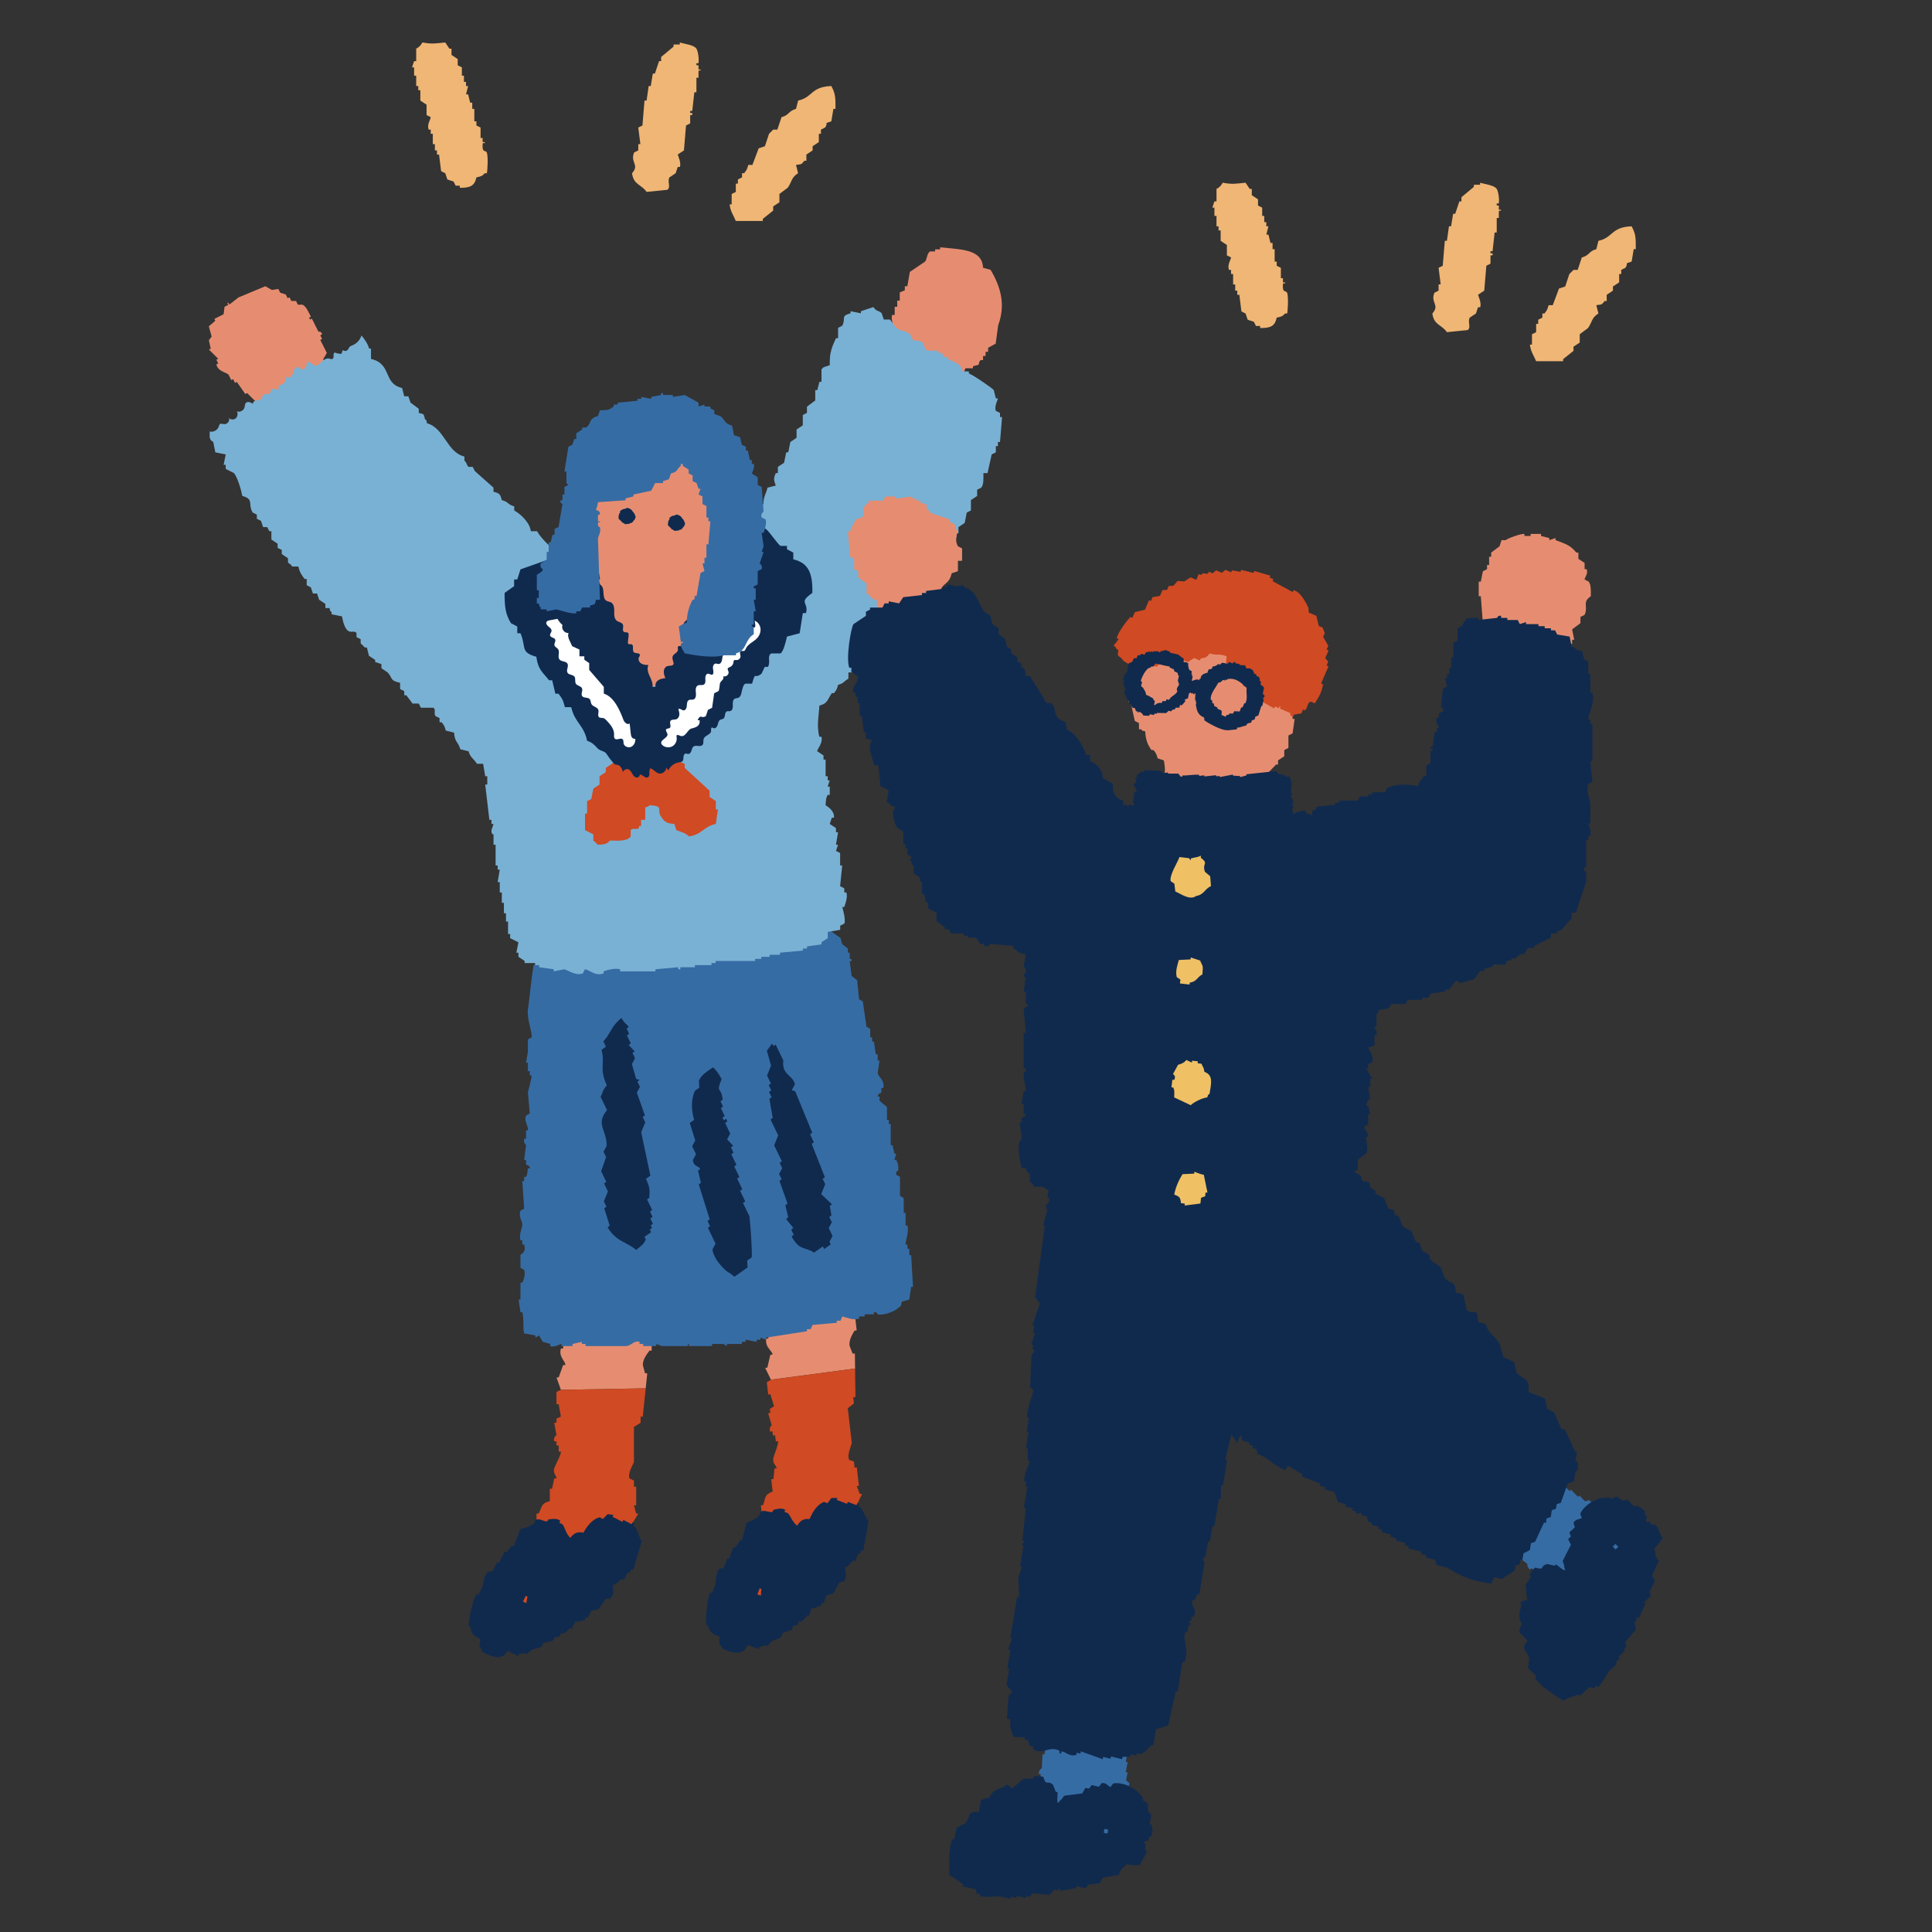 <?xml version="1.0" encoding="UTF-8"?>
<svg id="_レイヤー_2" data-name="レイヤー 2" xmlns="http://www.w3.org/2000/svg" viewBox="0 0 300 300">
  <rect x="0" y="0" width="300" height="300" fill="#333333" stroke="none"/>
  <defs>
    <style>
      .cls-1 {
        fill: #102a4e;
      }

      .cls-1, .cls-2, .cls-3, .cls-4, .cls-5, .cls-6, .cls-7, .cls-8 {
        fill-rule: evenodd;
        stroke-width: 0px;
      }

      .cls-2 {
        fill: #366ca4;
      }

      .cls-3 {
        fill: #79b1d4;
      }

      .cls-4 {
        fill: #d04a23;
      }

      .cls-5 {
        fill: #e68d71;
      }

      .cls-6 {
        fill: #fff;
      }

      .cls-7 {
        fill: #efc064;
      }

      .cls-8 {
        fill: #f0b675;
      }
    </style>
  </defs>
  <g>
    <path class="cls-8" d="M64.303,11.749h.323v1.611h.322v.645h.323v1.612c.322.215.645.43.967.645v1.611c.215.107.43.215.645.323-.044.419-.606,1.109-.322,1.934h.322v.645h.323v1.612h.322v.967h.323v.645h.323c.107.86.214,1.719.322,2.579.215.107.43.214.645.322.107.322.215.645.323.967.322.108.644.214.967.322.108.215.215.43.323.645h.645v.323c1.65.018,2.286-.302,2.578-1.612.701-.152.913-.206,1.289-.645h.322c.096-.15.249-2.625,0-3.223-.16-.385-.77.093-.645-1.289.041-.454.378.13.323-.323h-.323v-.645h-.322v-1.611c-.215-.108-.43-.215-.645-.323v-.645h-.323v-1.934h-.322v-.967h-.323c-.108-.43-.215-.859-.322-1.289h-.323c.108-.43.215-.86.323-1.289h-.323v-.645h-.322v-.967h-.323v-1.289c-.215-.108-.43-.215-.645-.323v-.967c-.322-.215-.645-.43-.967-.645v-.967h-.322c-.215-.323-.43-.645-.645-.967-1.51.153-2.076.278-3.546,0-.291.494-.466.681-.967.967v1.934h-.323c-.108.322-.214.645-.322.967h.322v1.289Z"/>
    <path class="cls-8" d="M100.403,29.799c1.074-.107,2.148-.215,3.223-.323.588-.439-.043-1.22.322-1.934.323-.215.645-.43.967-.645.107-.322.214-.645.322-.967h.323c.277-.613-.332-1.893-.323-1.934.323-.214.645-.43.967-.645.108-1.289.214-2.578.322-3.868.215-.108.43-.215.645-.323v-1.289h.323v-.322h-.323v-.322h.323c.108-.967.215-1.935.322-2.901h.323v-2.256h.323v-.967c.098-.445.352.132.322-.322h-.322v-.645h-.323v-.323h.323c.105-.708-.078-1.89-.323-2.256-.401-.601-1.841-.717-2.578-.967v.323h-.967v.322c-.645.538-1.289,1.075-1.934,1.612v.645h-.323c-.214.645-.429,1.289-.644,1.934h-.323c-.108.645-.215,1.289-.323,1.934h-.322c-.107.752-.215,1.504-.322,2.256h-.323c-.108,1.289-.215,2.578-.323,3.868-.214.108-.43.215-.645.323.108.859.215,1.719.323,2.578h-.323v.967c-.214.108-.43.215-.645.323-.662,1.546.885,1.883-.322,3.223.232,1.831,1.468,1.731,2.256,2.901Z"/>
    <path class="cls-8" d="M129.088,18.84c.107-.645.215-1.289.322-1.934h.323c.023-1.892-.049-2.419-.645-3.546-3.209.116-2.85,1.75-5.157,2.256-.108.43-.215.859-.322,1.289-1.244.345-1.013.965-2.257,1.289-.215.645-.429,1.289-.645,1.934h-.645l-.645.645c-.214.645-.43,1.289-.645,1.934-.323.108-.645.215-.967.323-.323.86-.645,1.719-.967,2.578h-.645c-.195.719-.268.809-.645,1.289h-.323v.645c-.214.108-.43.215-.645.323v.645h-.322v1.289c-.215.107-.429.215-.645.322v1.612h-.323c.146,1.146.581,1.639.967,2.578h4.19v-.323c.538-.43,1.075-.859,1.612-1.289v-.645c.323-.214.645-.43.967-.645v-1.289c.43-.322.86-.645,1.289-.967.688-.978.527-1.578,1.611-2.256-.108-.43-.215-.86-.322-1.289,1.012-.136.803-.079,1.289-.645h.322v-.967c.323-.214.645-.43.967-.645v-.645c.322-.214.645-.43.967-.645v-1.289h.322v-.645c.215-.108.43-.214.645-.322.589-.83-.337-.556.967-.967Z"/>
  </g>
  <g>
    <path class="cls-8" d="M188.575,33.529h.323v1.611h.322v.645h.323v1.612c.322.215.645.43.967.645v1.611c.215.108.43.215.645.323-.044.419-.606,1.109-.322,1.934h.322v.645h.323v1.612h.322v.967h.323v.645h.323c.107.86.214,1.719.322,2.579.215.107.43.214.645.322.108.322.215.645.323.967.322.108.644.214.967.322.108.215.215.43.323.645h.645v.323c1.65.018,2.286-.302,2.578-1.612.701-.152.913-.206,1.289-.645h.322c.096-.15.249-2.625,0-3.223-.16-.385-.77.093-.645-1.289.041-.454.378.13.323-.323h-.323v-.645h-.322v-1.611c-.215-.108-.43-.215-.645-.323v-.645h-.323v-1.934h-.322v-.967h-.323c-.108-.43-.215-.859-.322-1.289h-.323c.108-.43.215-.86.323-1.289h-.323v-.645h-.322v-.967h-.323v-1.289c-.215-.107-.429-.215-.645-.323v-.967c-.322-.215-.645-.43-.967-.645v-.967h-.322c-.215-.323-.43-.645-.645-.967-1.51.153-2.076.278-3.546,0-.291.494-.466.681-.967.967v1.934h-.323c-.108.322-.214.645-.322.967h.322v1.289Z"/>
    <path class="cls-8" d="M224.674,51.578c1.074-.108,2.148-.215,3.223-.323.588-.439-.043-1.22.322-1.934.323-.215.645-.43.967-.645.107-.322.214-.645.322-.967h.323c.277-.613-.332-1.892-.323-1.934.323-.214.645-.43.967-.645.108-1.289.214-2.578.322-3.868.215-.108.43-.215.645-.323v-1.289h.323v-.322h-.323v-.322h.323c.108-.967.214-1.934.322-2.901h.323v-2.257h.323v-.967c.098-.445.352.132.322-.322h-.322v-.645h-.323v-.323h.323c.105-.708-.078-1.89-.323-2.256-.401-.601-1.841-.717-2.578-.967v.323h-.967v.322c-.645.538-1.289,1.075-1.934,1.612v.645h-.323c-.214.645-.43,1.289-.644,1.934h-.323c-.108.645-.215,1.289-.323,1.934h-.322c-.108.752-.215,1.504-.322,2.256h-.323c-.108,1.289-.215,2.578-.323,3.868-.214.108-.43.215-.645.323.108.859.215,1.719.323,2.578h-.323v.967c-.214.108-.429.215-.645.323-.662,1.546.885,1.883-.322,3.223.232,1.831,1.468,1.73,2.256,2.901Z"/>
    <path class="cls-8" d="M253.36,40.62c.107-.645.214-1.289.322-1.934h.323c.023-1.892-.049-2.419-.645-3.546-3.209.116-2.85,1.75-5.157,2.256-.108.43-.214.859-.322,1.289-1.244.345-1.012.965-2.256,1.289-.215.645-.43,1.289-.645,1.934h-.645l-.645.645c-.214.645-.429,1.289-.645,1.934-.323.108-.645.215-.967.323-.323.86-.645,1.719-.967,2.578h-.645c-.195.719-.268.809-.645,1.289h-.323v.645c-.215.108-.43.215-.645.323v.645h-.322v1.289c-.215.107-.43.214-.645.322v1.612h-.323c.146,1.146.581,1.639.967,2.578h4.19v-.323c.538-.43,1.075-.859,1.612-1.289v-.645c.323-.214.645-.43.967-.645v-1.289c.43-.322.86-.645,1.289-.966.688-.978.527-1.578,1.611-2.256-.108-.43-.214-.86-.322-1.289,1.012-.136.803-.079,1.289-.645h.322v-.967c.323-.214.645-.43.967-.645v-.645c.322-.214.645-.43.967-.645v-1.289h.322v-.645c.215-.108.43-.215.645-.322.589-.83-.337-.556.967-.967Z"/>
  </g>
  <g>
    <path class="cls-5" d="M145.985,38.399v.319h-.783v.318h-.785c-.506.317-.431,1.176-.784,1.592-.784.53-1.568,1.061-2.351,1.592-.131.742-.262,1.485-.392,2.228h-.392v.637c-.261.106-.522.212-.784.319v1.273h-.392v.955h-.392v1.273h-.392c-.29.784.409,2.115.392,2.228h-.392v1.273h.392v2.546c.262.106.522.212.784.319-.131.319-.262.637-.392.955.653.849,1.306,1.698,1.959,2.547,1.894.308,6.126.793,7.447-.319.761-.367.931-.441,1.176-1.273h1.175v-.318c1.533-.359.515-.087,1.176-.955h.392v-.637h.392v-.637h.392v-.637c.392-.212.784-.425,1.176-.637.131-.955.262-1.91.392-2.865,1.175-3.183.405-5.908-1.176-8.594-.392-.106-.784-.212-1.176-.319-.128-2.944-3.488-2.826-6.663-3.183Z"/>
    <path class="cls-5" d="M49.04,61.43c-.049-.336-.098-.672-.147-1.008.335-.289.671-.579,1.006-.868.047-.384.093-.769.14-1.153.096-.048.192-.097.287-.145-.097-.192-.194-.384-.29-.576.191-.337.382-.675.573-1.011-.145-.288-.29-.576-.435-.864.191-.337.382-.674.573-1.011-.339-.672-.677-1.343-1.016-2.015.096-.048.192-.096.287-.145-.097-.191-.193-.383-.29-.576.096-.048.192-.097.288-.145-.128-.54-.532-.373-.578-.43-.339-.672-.677-1.343-1.015-2.014-.096.048-.192.097-.287.145-.049-.096-.097-.192-.145-.288.096-.048.192-.097.287-.145-.434-.825-.718-1.586-1.303-1.87-.24.001-.481.002-.721.003-.097-.192-.193-.384-.29-.576-.241,0-.481.002-.721.002-.096-.192-.193-.383-.29-.576-.096.048-.192.097-.288.145-.097-.192-.193-.383-.29-.576l-.866-.285c-.096-.192-.193-.384-.29-.576-.336.049-.672.098-1.009.148-.337-.192-.674-.382-1.01-.574-1.392.581-2.783,1.162-4.175,1.744-.431.337-.863.675-1.294,1.013-.418.179-.017-.331-.432-.143.048.095.096.192.145.287-.192.097-.383.193-.576.29-.047.385-.093.769-.14,1.154-.48.242-.96.484-1.439.726.048.095.097.191.145.287-.335.289-.67.579-1.006.869.146.528.292,1.056.438,1.584-.144.193-.287.386-.43.578.097.432.195.864.292,1.296-.096.048-.191.097-.287.145.482.479.964.958,1.446,1.437-.096.048-.192.097-.288.145.097.192.194.384.29.576-.096.048-.191.096-.287.145.241,1.098,1.387,1.174,1.879,1.58.145.287.29.576.435.863.096-.048.192-.097.288-.145.097.192.194.384.29.576.096-.048.192-.097.287-.145.435.623.869,1.246,1.304,1.87.096-.048.192-.096.287-.145.482.479.965.958,1.446,1.437.529.094,1.058.189,1.587.283.096.192.193.383.29.576.096-.048.192-.096.287-.145.241.239.482.479.723.718.096-.048.192-.097.288-.145.048.096.097.192.145.288.383-.193.768-.387,1.151-.58.337.191.674.382,1.011.573.48-.242.96-.484,1.439-.726.048.096.097.192.145.288.839-.518,1.97-1.413,2.154-2.169Z"/>
    <path class="cls-5" d="M100.266,215.58c.08-.778.159-1.556.239-2.334h-.344c-.114-.427-.229-.854-.343-1.281-.006-.924.618-1.662,1.031-2.241h.344v-2.562h.344c.12-.722-.744-1.143-.688-1.601h.344v-1.601h-.344c-.134-.834.979-1.533,0-2.561-.404-1.3-.697-.64-1.375-1.601h-1.031v.64c-.344.106-.688.213-1.032.32-.115-.214-.229-.427-.343-.64-1.162-.317-1.007.438-1.375.64h-.688v.321h-.687v.32h-.344c-.115-.427-.229-.854-.344-1.281-.961-.226-1.306-.582-1.719-1.281-2.108.203-1.526.475-2.407,1.601-.458.32-.916.64-1.375.96v.961h-.344c-.115,2.348-.229,4.696-.344,7.044h-.344c-.388,1.319.736,1.965.688,2.561h-.344c-.229.64-.458,1.281-.688,1.921h-.344c.229.641.459,1.281.688,1.922l13.172-.228Z"/>
    <path class="cls-4" d="M87.094,215.808c-.229.107-.459.213-.688.32v1.921h.344c.115.64.23,1.281.344,1.921-.229.107-.459.214-.688.32v.64h-.344c.115.64.23,1.281.344,1.921,0,0-.544.318-.344.961h.344v.64h.344v.96h.344c.074.419-.904,2.15-1.032,2.561-.244.786.369,1.209.344,1.601h-.344c-.115.533-.229,1.067-.343,1.601h-.344v1.922c-1.379.343-1.168.83-1.72,1.921h-.344v1.601c-.344.214-.688.427-1.032.641v.64h-.343v.641h-.344v1.601c-.229.107-.458.214-.688.321v.64h-.343c.114,1.067.229,2.134.343,3.202-.229.107-.458.213-.688.32-.115.641-.229,1.281-.344,1.922.326,1.343,1.345,1.801,1.719,3.202.704.123.681.317.688.32h1.72v.321h.688v.32c.917-.106,1.834-.213,2.751-.32.115-.214.229-.427.344-.64h.688v-.32h2.063c.115-.213.229-.427.344-.64.344-.107.688-.214,1.032-.32.115-.533.229-1.068.343-1.601.459-.107.917-.214,1.375-.32.485-1.599,1.35-1.113,1.375-3.522.855-.216.569-.156,1.032-.64h.344c.114-.534.229-1.068.343-1.601h.344v-.64c.229-.107.458-.213.688-.32.114-.854.229-1.708.344-2.561h-.344c.458-.748.917-1.494,1.375-2.242h-.344c-.114-.427-.229-.854-.344-1.281h.344v-2.882h-.344v-.961c-.229-.106-.459-.213-.688-.32-.325-.789.552-2.149.688-2.561v-5.443c.344-.214.688-.427,1.031-.64v-.961h.344c.15-1.463.299-2.926.449-4.39l-13.172.228Z"/>
    <path class="cls-1" d="M74.242,247.69c-.085-.044-.171-.088-.257-.132-.615.751-1.266,4.336-1.221,4.909.086.044.171.088.257.132.132.719.171.994.835,1.536.257.132.514.264.771.396-.064.336-.129.672-.193,1.008.055.343.395.47.472.979,1.346.669,2.268,1.1,3.277.575.236-.248.471-.496.706-.744.514.264,1.028.528,1.542.791.05-.098.1-.195.15-.292.584-.103.639-.186,1.328-.057.962-1.105,1.318-.583,2.185-1.093.1-.195.2-.39.3-.584.492-.117.985-.232,1.478-.349.1-.195.2-.389.3-.584.222-.009.443-.018.664-.028.1-.195.2-.39.3-.585.086.044.172.088.257.132.522-.279.631-.327,1.114-.904.086.044.171.088.257.132.2-.389.4-.779.6-1.168.739.132.498.079,1.071-.188.086.044.171.088.257.132.1-.194.2-.389.3-.584.086.044.171.088.257.132.2-.389.4-.779.6-1.169.357-.063.714-.125,1.071-.189.386-.54.771-1.08,1.157-1.621.221-.01.442-.019.664-.029.829-.795.246-1.827.535-2.308.086.044.171.088.257.132.568-.576.536-.55,1.114-.904.085.044.171.088.257.132.2-.39.4-.779.6-1.168.086.044.171.088.257.132.1-.195.2-.39.3-.584.086.044.171.088.257.132.443-1.495.886-2.991,1.329-4.485-.608-.899-.533-1.79-1.306-2.516.05-.098.1-.195.15-.292-.085-.044-.171-.088-.257-.132-.05.098-.1.195-.15.292-.429-.22-.857-.44-1.285-.66-.05.097-.1.195-.15.292-.514-.264-1.028-.528-1.542-.791.05-.097.1-.194.15-.292-.307-.034-.614-.069-.921-.104-.236.248-.471.496-.707.745-.171-.088-.342-.176-.514-.264-.961.243-1.804,1.094-2.527,2.394-.896-.184-1.39-.008-2.035.801-.683-.662-.752-1.422-1.198-2.092-.172-.088-.343-.176-.514-.264.05-.097.1-.194.15-.292-.439-.442-1.462-.269-1.841-.207-.05.097-.1.195-.15.292-.691.045-1.201-.553-1.842-.207-.1.194-.2.389-.3.584-.608.408-1.333.705-2.034.801-.365.92-.729,1.84-1.093,2.761-.086-.044-.172-.088-.257-.132-.286.345-.571.691-.857,1.036-.086-.044-.171-.088-.257-.132-.3.584-.6,1.169-.9,1.753l-.257-.132c-.25.487-.5.974-.75,1.461-.221.009-.442.019-.664.028-.769.716-.666,1.849-.943,2.469-.2.389-.4.779-.6,1.169ZM81.653,247.803c.086.044.171.088.257.132-.064.336-.129.673-.193,1.008-.171-.088-.342-.176-.513-.264.15-.292.3-.584.45-.877Z"/>
    <path class="cls-5" d="M132.774,212.508c-.01-.782-.019-1.564-.029-2.346-.114.013-.228.026-.342.039-.162-.412-.325-.822-.487-1.234-.111-.918.424-1.721.769-2.344.114-.013.228-.026.342-.039-.097-.848-.195-1.697-.292-2.545.114-.013.228-.026.342-.039.037-.731-.869-1.05-.866-1.512.114-.013.228-.026.342-.039-.061-.53-.122-1.061-.183-1.591-.114.013-.228.026-.342.039-.228-.814.798-1.634-.292-2.545-.549-1.245-.765-.557-1.549-1.433-.341.039-.683.078-1.024.117.024.212.049.424.073.636-.33.145-.659.29-.989.435-.138-.199-.276-.398-.414-.597-1.191-.183-.951.55-1.293.793-.228.026-.456.052-.684.078.012.106.024.212.036.318-.227.026-.455.052-.682.078.012.106.024.212.036.318-.114.013-.228.026-.342.039-.163-.411-.325-.822-.488-1.233-.981-.115-1.364-.429-1.854-1.076-2.071.442-1.462.646-2.209,1.865-.419.37-.838.741-1.257,1.111.036.318.073.636.109.955-.114.013-.228.026-.341.039.154,2.345.307,4.692.461,7.037-.114.013-.227.026-.341.039-.235,1.355.955,1.869.975,2.466-.114.013-.228.026-.342.039-.154.662-.309,1.325-.464,1.987-.114.013-.228.026-.342.039.301.611.602,1.22.903,1.831l13.06-1.727Z"/>
    <path class="cls-4" d="M119.714,214.236c-.216.132-.432.264-.647.396.073.636.146,1.272.219,1.909.114-.013.228-.026.342-.039.187.623.374,1.246.561,1.869-.216.132-.432.265-.647.397.024.212.049.424.073.636-.113.013-.227.026-.341.039.187.623.374,1.246.56,1.869,0,0-.505.378-.232.994.114-.013.228-.026.341-.039.024.212.049.424.073.636.114-.013.228-.026.342-.039.036.318.073.636.109.954.114-.013.228-.026.342-.039.121.408-.653,2.239-.733,2.662-.153.808.504,1.159.524,1.552-.113.013-.227.026-.341.039-.053.543-.106,1.086-.159,1.629-.114.013-.228.026-.342.039.073.637.146,1.273.219,1.909-1.331.498-1.065.958-1.49,2.105-.114.013-.227.026-.341.039.061.53.122,1.06.182,1.59-.318.251-.635.503-.952.754.024.212.049.424.073.635-.114.013-.227.026-.341.039.024.212.049.425.073.637-.114.013-.228.026-.342.039l.182,1.59c-.215.132-.431.265-.647.397.024.212.049.424.073.636-.114.013-.228.026-.341.039.235,1.047.471,2.094.706,3.142-.216.132-.431.264-.647.396-.041.65-.081,1.298-.122,1.948.477,1.297,1.542,1.636,2.073,2.985.713.042.713.238.72.239.57-.065,1.139-.131,1.708-.196l.036.318c.228-.026.455-.052.683-.078.012.106.024.212.036.318.899-.21,1.797-.421,2.696-.631.09-.225.179-.451.269-.675.227-.026.455-.052.683-.078-.012-.106-.024-.212-.036-.318.683-.078,1.367-.157,2.05-.235.09-.225.179-.45.268-.675.33-.145.659-.291.989-.435.053-.543.106-1.087.159-1.63.444-.158.887-.317,1.33-.475.299-1.644,1.214-1.26.965-3.656.825-.312.547-.219.952-.754.114-.013.228-.026.342-.039.052-.544.106-1.087.159-1.63.114-.013.228-.026.342-.039-.024-.212-.049-.424-.073-.636.215-.132.431-.264.647-.396.016-.862.033-1.723.049-2.584-.114.013-.228.026-.341.039.37-.795.741-1.589,1.111-2.384-.114.013-.228.026-.342.039-.162-.411-.325-.822-.487-1.233.114-.013.228-.026.341-.039-.109-.955-.219-1.909-.328-2.863-.113.013-.227.026-.341.039-.036-.318-.073-.636-.11-.955-.24-.079-.48-.159-.72-.239-.413-.747.303-2.198.391-2.623-.207-1.802-.414-3.605-.62-5.408.317-.251.635-.502.952-.754-.036-.318-.073-.636-.109-.955.114-.013.228-.026.342-.039-.018-1.471-.036-2.941-.054-4.412l-13.06,1.727Z"/>
    <path class="cls-1" d="M110.579,247.375c-.09-.034-.18-.068-.27-.102-.525.817-.763,4.452-.654,5.016.09.034.18.068.271.102.213.699.283.968,1.004,1.431.271.102.541.203.811.305-.025.341-.051.682-.077,1.024.093.334.446.422.58.919,1.413.511,2.379.835,3.321.198.206-.274.411-.547.617-.82.541.204,1.081.407,1.622.611.038-.102.077-.205.116-.308.569-.169.613-.258,1.313-.208.83-1.208,1.243-.729,2.046-1.335.077-.205.154-.41.231-.615.476-.172.952-.343,1.428-.515.077-.205.154-.41.231-.615.219-.035.438-.069.656-.103.077-.205.154-.41.232-.615.09.034.18.068.27.102.487-.336.589-.396,1.004-1.025.09.034.18.068.27.102.154-.41.308-.819.463-1.229.749.047.504.022,1.043-.309.09.034.18.068.27.102.077-.204.154-.41.231-.615.09.034.18.068.271.102.154-.409.308-.819.463-1.229.347-.103.695-.206,1.042-.309.322-.581.643-1.161.965-1.742.219-.035.437-.069.656-.104.733-.885.036-1.843.269-2.354.09.034.18.068.27.102.499-.637.47-.607,1.004-1.025.09.034.18.068.27.102.154-.41.309-.82.463-1.229.09.034.18.068.27.102.077-.205.154-.41.231-.615.09.034.18.068.271.102.269-1.536.539-3.072.809-4.607-.707-.824-.734-1.717-1.585-2.351.038-.102.077-.205.116-.308-.09-.034-.18-.068-.27-.102-.039.103-.077.205-.116.308-.451-.17-.901-.339-1.352-.509-.039.103-.077.205-.116.307-.541-.203-1.081-.407-1.622-.611.038-.102.077-.204.116-.307-.309,0-.618.002-.927.002-.206.274-.411.547-.617.821-.18-.068-.36-.136-.541-.204-.927.351-1.668,1.292-2.238,2.666-.911-.081-1.382.151-1.93,1.028-.754-.58-.91-1.327-1.429-1.942-.18-.068-.361-.136-.541-.204.038-.102.077-.204.116-.307-.487-.389-1.484-.101-1.853.004-.039.102-.077.205-.116.308-.682.123-1.256-.413-1.854.004-.077.204-.154.409-.231.615-.558.475-1.244.852-1.93,1.028-.258.956-.514,1.911-.771,2.868-.09-.034-.18-.068-.27-.102-.244.376-.489.752-.733,1.127-.09-.034-.18-.068-.27-.102-.231.615-.463,1.229-.694,1.844-.09-.034-.18-.068-.271-.102-.193.513-.385,1.024-.578,1.537-.219.035-.437.07-.656.104-.682.799-.451,1.913-.656,2.561-.154.409-.308.819-.463,1.229ZM117.954,246.642c.09.034.18.068.27.102-.026.342-.051.683-.077,1.024-.18-.068-.36-.136-.54-.203.116-.307.231-.615.347-.922Z"/>
    <path class="cls-2" d="M125.308,206.39h.578c.096-.219.193-.438.289-.657,1.251-.109,2.504-.219,3.755-.328v-.328h.578c.096-.219.193-.438.289-.657.5.096,1.697.664,2.6.329v-.329h.866v-.328h1.444v-.328c.474-.099.52.315.577.328,1.012.228,2.749-.521,3.177-.985.486-.375.402-.199.578-.985.385-.11.771-.219,1.155-.329.096-.657.193-1.313.289-1.97h.289c-.096-1.641-.193-3.283-.289-4.926h-.289v-.985h-.289v-.657h-.289c-.041-.518.558-1.926.289-2.955h-.289v-1.97h-.289v-2.298c-.193-.11-.385-.219-.578-.329v-2.956c-.193-.109-.385-.219-.578-.328-.143-.527.284-.625.289-.657.11-.8-.09-1.214-.289-1.642h-.289c.096-.329.193-.657.289-.985h-.289c-.096-.438-.193-.876-.289-1.313h-.289v-3.284h-.288v-.657h-.289v-1.97c-.385-.329-.77-.657-1.155-.985v-.657h-.289c.076-.557.503-.48.578-.656v-.657h.289c.283-1.126-.701-1.685-.867-2.298.096-.657.193-1.313.289-1.971h-.289v-.985h-.289c-.096-.657-.192-1.313-.289-1.97h-.289v-.657h-.289v-1.313c-.192-.11-.385-.219-.577-.329-.193-1.313-.386-2.627-.578-3.94-.192-.11-.385-.219-.577-.329-.096-.985-.193-1.97-.289-2.955-.289-.219-.578-.438-.867-.657-.096-.766-.192-1.533-.289-2.299h.289v-.328h-.289v-.985h-.289v-.657c-.289-.219-.578-.438-.866-.657-.096-.328-.193-.657-.289-.985-.77-.547-1.54-1.094-2.311-1.641-.193.11-.385.218-.578.328v-.328l-.289-.329h-.867v-.328c-1.251.219-2.503.438-3.755.657v.328c-.867-.11-1.733-.218-2.599-.328v.328h-.867c-.096.219-.193.438-.288.657-.675-.219-1.348-.438-2.022-.657v.329h-.578v.329c-.879.336-2.178-.395-2.6-.329v.329c-.866-.11-1.733-.219-2.6-.329v.329h-2.022v.328c-.963-.11-1.926-.219-2.889-.328-.096.218-.192.438-.289.656-.963-.11-1.926-.218-2.888-.328v-.328c-.643-.112-1.057.722-1.444.656v-.328h-1.733v-.328c-.578.109-1.155.218-1.733.328v-.328h-.289v.328c-1.059.11-2.118.218-3.177.328-.096.219-.193.438-.289.657-.539.224-.866-.329-.866-.329-.867.11-1.734.219-2.6.329v.328h-.578c-.193.328-.385.657-.578.985-.481-.11-.963-.219-1.445-.329,0,0-.002.426-.578.329-.025-.004-.118-.471-.578-.329v.329h-.578v.328c-.671.232-.787-.387-1.155-.328v.328h-.578v-.328c-.289.11-.578.218-.866.328-.096.547-.193,1.095-.289,1.642-.289.109-.578.218-.866.328-.327,2.043-.579,4.835-.867,6.896-.194,1.39.74,3.667.578,4.269-.193.11-.385.219-.578.329v1.969c-.096.548-.193,1.095-.289,1.642h.289v1.313h.289v.657h.289c.053.265-.527,2.42-.578,2.627.096,1.094.192,2.189.289,3.283-.192.11-.385.219-.578.329-.355,1.011.414,1.586.289,2.299h-.289v1.313h-.289c-.14.661.289.985.289.985-.096.766-.192,1.532-.289,2.298h.289v.657c.108.237.661.145.578.657h-.289c-.124.731-.024.848-.289,1.313h-.289v.657h-.289c.096,1.423.193,2.847.289,4.269-.193.11-.385.219-.578.328-.347.99.338,1.586.289,2.299-.023.335-.549,1.43-.289,2.299h.289v.657h.289c.351,1.326-.488,1.388-.578,1.641v1.971c.192.11.385.218.578.328.25.734-.126,1.633-.289,1.97h-.289v2.627h-.289c.096.657.193,1.313.289,1.971h.289c.297,1.084.039,2.508.289,3.283.578.109,1.155.218,1.733.328v.329c.192-.11.385-.219.578-.329.193.329.385.657.578.985.385.109.77.218,1.155.328v.329c.658.269,1.576-.355,1.733-.329v.329h1.733v-.329c.481-.11.963-.219,1.444-.328v.328h.578v.329h6.355c.772-.088,1.207-.925,2.022-.657v.328h.578v.329h2.022v-.329c.288.11.578.219.866.329h4.044v-.329c.408-.015-.114.252.289.329h3.466v-.329h1.733c.193.11.385.219.578.329v-.329h2.311v-.328h.578v-.329c.578.11,1.155.219,1.733.329v-.329h.578v-.328c.289.11.578.219.867.328v-.328c2.118-.329,4.236-.657,6.354-.985v-.328Z"/>
    <path class="cls-3" d="M131.099,140.837c.153-.461.569-1.546.323-2.257h-.323v-.645c-.214-.108-.429-.214-.645-.322.108-1.075.215-2.149.323-3.223h-.323v-1.934c-.214-.107-.43-.214-.645-.322.108-.322.215-.645.323-.967h-.323c.108-.645.215-1.289.323-1.934h-.323v-.645c-.322-.215-.645-.43-.967-.645.108-.322.215-.645.322-.967h.323c.14-.923-.755-1.613-1.289-1.934.054-.834.049-1.109.322-1.612h.323v-1.289h-.323c.108-.323.215-.645.323-.967h-.323v-.645h-.322v-2.578h-.323v-.645c-.322-.215-.645-.43-.967-.645-.092-.292.911-1.21.645-2.256h-.323c-.469-1.738-.055-3.435,0-4.835,1.324-.329,1.262-.981,1.934-1.933h.323c.372-.471.477-.567.645-1.29.91-.241.926-.576,1.612-.966v-.967h.967c.108-.322.215-.645.323-.967h.322v-.967h.322v-.322c.538-.108,1.075-.215,1.612-.323v-.645c.323-.215.645-.43.967-.645v-.645l.645-.645h.645l.645-.645v-.645c.537-.43,1.074-.86,1.612-1.289v-.967c.429-.214.859-.43,1.289-.645v-.645c.214-.108.43-.214.644-.322v-.645c.323-.214.645-.43.967-.644.667-.94.506-1.291,1.612-1.935v-1.934c.43-.107.86-.214,1.289-.322.242-1.051.605-1.306.967-2.256h.323s-.302-.871-.323-1.289c1.82-.211,1.017-.359,1.612-1.611h.322v-.645h.323v-.967c.323-.215.645-.43.967-.645.108-.537.215-1.075.323-1.612.215-.108.43-.214.645-.322v-1.612c.322-.215.645-.43.967-.645v-.967c.214-.107.43-.214.645-.322.38-.506.336-1.332.322-2.256h.645c.215-.967.43-1.934.645-2.9.215-.108.43-.215.645-.323v-.967h.323v-.644h.322c.108-1.289.215-2.579.323-3.868h-.323v-.645c-.214-.108-.43-.215-.645-.322-.285-.68.346-1.804.323-1.934h-.323c-.107-.43-.214-.86-.322-1.289-.206-.304-3.376-2.459-3.868-2.579v-.322h-.967c-.352-1.358-1.194-1.313-2.256-1.934v-.323h-.645c-.107-.214-.214-.429-.322-.645h-.645v-.322h-1.612c-1.008-.586.296-1.506-2.256-1.612-.477-1.718-1.395-1.107-2.578-1.934-.322-.43-.645-.86-.967-1.289h-.967c-.107-.323-.214-.645-.322-.967-.396-.476-.777-.195-1.289-.967-.645.214-1.289.43-1.934.645v.322c-.537-.107-1.074-.214-1.611-.322v.322c-1.621.449-.668.747-1.289,1.934-.215.108-.429.215-.645.323v1.612h-.323c-.608,1.327-1.029,2.178-.967,4.19-.323.107-.645.215-.967.323l-.322.322v1.934h-.323c-.108.43-.215.859-.323,1.289h-.322v1.611c-.43.323-.86.645-1.289.967v.967c-.215.108-.43.215-.645.323v1.611c-.323.215-.645.43-.967.645v1.289c-.323.215-.645.43-.967.645-.107.537-.215,1.074-.323,1.611h-.322c-.108.537-.215,1.075-.323,1.612-.322.214-.645.43-.967.645v.967h-.323c-.416.91-.271,1.161,0,1.934-.43.107-.859.215-1.289.322-.239,1.056-.597,1.237-.645,2.578-.322.107-.645.215-.967.323-.135.688-.312.616-.322.645v1.611c-.537.323-1.075.645-1.611.967v1.289c-.215.108-.43.215-.645.323v1.611c-1.991.507-2.01,2.586-2.9,4.19-.215.108-.43.215-.645.322-.108.323-.215.645-.323.967-.752.215-1.504.43-2.256.645v.323h-.323v-.323h-2.256c-.095.022-.091.433-.645.323v-.323c-1.396-.108-2.794-.215-4.19-.323,0,0-.652.79-.967.967v-.645c-3.097-.579-7.726-.572-9.992.323-.108-.323-.215-.645-.323-.967-.215-.107-.43-.215-.645-.323v-.645h-.322c-.439-.475-.158-.437-.967-.645-.649-2.87-3.511-4.149-4.834-6.446h-.967c-.157-1.356-1.612-2.696-2.578-3.223v-.645c-1.104-.3-.829-.687-1.934-.967-.234-.93-.346-1.069-1.289-1.289v-.645c-.967-.86-1.934-1.719-2.901-2.578-.107-.215-.215-.43-.323-.645h-.645c-.292-.23-.253-.665-.645-.967v-.645c-2.736-.634-3.096-4.419-5.801-5.157-.194-.644.045-.277-.323-.645-.246-.877-.077-.734-.967-.967v-.645c-.43-.322-.86-.645-1.289-.967-.108-.323-.215-.645-.323-.967h-.645c-.108-.43-.215-.86-.323-1.289-3.034-.696-1.521-3.76-4.834-4.512v-1.612c0,.011-.281,0-.294,0-.188-.722-.706-1.455-1.186-2.038-.198.661-.697,1.224-1.329,1.5-.191.083-.403.148-.539.307-.111.13-.156.308-.269.436-.191.216-.57.223-.769.014-.063.197-.127.394-.19.592-.367.007-.736-.061-1.076-.199-.32.191,0,.838-.334,1.001-.147.072-.316-.015-.474-.054-.587-.144-1.1.379-1.531.802-.12.118-.253.236-.417.273-.553.122-1.016-.726-1.547-.528.004.523-.243,1.257-.747,1.117-.218-.06-.363-.285-.583-.337-.305-.072-.579.22-.69.514-.111.294-.145.627-.342.871-.197.244-.662.299-.78.008-.067.338-.139.687-.336.969-.197.283-.556.483-.887.388.043.279-.009.571-.146.818-.371-.192-.945-.319-1.105.066-.054.131-.035.29-.115.407-.207.301-.754-.011-1.027.233-.161.145-.135.408-.254.589-.162.248-.511.255-.804.3-.293.045-.638.269-.551.552-.332-.234-.82-.46-1.101-.166-.182.189-.155.489-.23.74-.14.469-.716.753-1.174.579.189.341.127.811-.165,1.069-.291.258-.79.252-1.054-.035.155.455-.278.997-.756.948-.242-.025-.532-.156-.697.023-.068.075-.085.181-.112.279-.165.603-.862,1.004-1.466.843.065.017,0,.842.033.939.142.412.15.417.549.684.108.537.215,1.074.323,1.611.537.107,1.074.215,1.612.323-.108.537-.215,1.074-.323,1.611h.323v.645c.429.215.859.43,1.289.645.557.727,1.089,2.507,1.289,3.546,1.891.517.805,1.267,1.611,2.578.215.108.43.215.645.323v.645c.215.108.43.215.645.322.108.323.215.645.323.967h.645c.108.215.215.43.322.645h.323v1.289c.322.215.645.429.967.645v.645c.214.107.43.215.644.322v.645c.323.214.645.43.967.645v.645c.143.212.428.226.645.645h.967c.203.923.506,1.306.967,1.934h.323v.967c.215.108.43.215.645.323.108.323.215.645.322.967h.645c.107.323.215.645.323.967.322.215.645.43.967.645v.645h.645c.193.643-.045.277.322.645v.323c.537.108,1.074.214,1.611.322.153.774.409,1.893.967,2.256.485.316.947-.092,1.289.322v.645c.215.107.43.215.645.323v.645s.519.485.645.645h.323c.107.43.214.86.322,1.289.323.215.645.43.967.645v.323c.322.107.645.215.967.322v.645c.322.215.644.43.967.645.843.935.287,1.247,1.934,1.612v.967c.215.108.43.215.645.323v.645h.323c.322.43.645.86.967,1.289h.967c.107.215.214.43.322.645h1.934c.459.274.035.8.322,1.289.214.108.43.215.645.323v.645h.323c.376.481.452.569.644,1.289.43.108.86.214,1.289.322.11,1.586.649,1.37.967,2.578.43.108.86.215,1.289.323.278,1.035.826,1.14,1.289,1.934h.967c.108.645.215,1.289.323,1.934h.322v1.289h-.322c.214,1.826.43,3.653.644,5.479h.323v.645h.323c-.108.323-.215.645-.323.967-.023.72.323.645.323.645v1.611h.322v3.224h.322v.645h.323c-.108.645-.215,1.289-.323,1.934h.323v1.611h.323v1.612h.322v1.611h.322v1.29h.323v1.934h.323v.645c.43.214.859.43,1.289.645-.108.537-.215,1.074-.323,1.612h.323v.644c.322.215.645.43.967.645v.322h1.612v.322h.645v.323c.752.108,1.504.215,2.256.323v.322c.537-.108,1.074-.214,1.611-.322.656.13,1.742,1.05,2.901.645.108-.215.214-.43.322-.645.753.059,1.525,1.108,2.901.645v-.323c.499-.204,1.756-.546,2.578-.322v.322h5.479v-.322c1.182-.108,2.363-.215,3.546-.323v.323h.322v-.323h2.256v-.323h2.578v-.322h.645v-.322h6.124v-.323h.967v-.323h1.289v-.322h1.611v-.322c1.182-.108,2.364-.215,3.546-.323v-.323h.645v-.322c.752-.108,1.504-.215,2.256-.323v-.322c.322-.215.645-.43.967-.645v-.967c.645-.108,1.289-.215,1.934-.322v-.645c.215-.108.43-.215.645-.323.269-.629-.322-2.578-.322-2.578h.322Z"/>
    <path class="cls-5" d="M94.018,103.975c.22.059.44.119.659.178.039.202.078.405.117.607.1-.021.2-.042.3-.063.139.181.278.363.417.545.2-.042.401-.084.6-.126.139.181.278.363.418.544.2-.042.4-.084.6-.126.019.101.039.202.059.303.2-.042.4-.084.6-.126.019.101.039.203.059.304.2-.042.4-.084.6-.126.02.101.039.203.059.303.2-.042.4-.084.6-.126.02.101.039.203.059.304.42.017.84.034,1.259.052.02.101.039.203.059.304.4-.084.801-.168,1.201-.252.02.101.039.203.059.303,1.42-.192,2.841-.385,4.261-.577-.019-.101-.039-.203-.059-.304.401-.084.801-.168,1.201-.252.383-.712.767-1.425,1.15-2.137.381-.185.761-.37,1.142-.555.041-.325.083-.649.125-.974.18-.143.361-.287.542-.429-.039-.203-.078-.405-.117-.607.18-.143.361-.287.542-.43-.034-1.257-.069-2.513-.103-3.77.1-.021.2-.042.3-.063-.039-.203-.078-.405-.117-.607.181-.143.362-.287.542-.43-.059-.303-.117-.607-.176-.911.1-.021.2-.042.3-.063-.059-.304-.117-.607-.176-.911.1-.021.2-.042.3-.063-.139-.182-.278-.363-.417-.545.1-.021.2-.042.3-.063-.039-.202-.078-.405-.117-.607l.542-.43c-.078-.405-.156-.809-.234-1.215.18-.143.361-.286.541-.429-.039-.203-.078-.405-.117-.607.1-.021.2-.042.3-.063-.017-.628-.034-1.257-.051-1.885.261-.266.522-.53.783-.796-.059-.304-.117-.607-.176-.911.181-.143.362-.286.542-.429-.059-.304-.117-.607-.176-.911.1-.021.2-.042.3-.063.022-.426.044-.852.066-1.278.1-.021.2-.042.3-.063-.078-.405-.156-.81-.234-1.215.079-.315.847-.238.366-1.341-.1.021-.2.042-.3.063.02-.492.45-.6.483-.733-.059-.304-.117-.607-.176-.911.1-.021.2-.042.3-.063.125-1.033-.712-1.36-.711-2.063.1-.021.2-.042.3-.063-.078-.405-.156-.81-.234-1.215-.1.021-.2.042-.3.063-.039-.202-.078-.405-.117-.607-.22-.059-.439-.119-.659-.178-.237-.688-.473-1.376-.71-2.063-.22-.059-.44-.118-.659-.177-.158-.283-.317-.565-.476-.848-.1.021-.2.042-.3.063-.159-.282-.317-.565-.476-.848-.2.042-.4.084-.6.126-.039-.203-.078-.405-.117-.607-.319-.038-.639-.077-.959-.115-.139-.182-.278-.363-.417-.544-.2.042-.4.084-.6.126-.259-.261-.518-.523-.776-.786-.2.042-.4.084-.6.126-.019-.101-.039-.202-.059-.303-.181.143-.362.287-.542.429-.139-.181-.278-.363-.417-.544-.4.084-.801.168-1.201.252-.02-.101-.039-.203-.059-.304-.2.042-.4.084-.6.126-.019-.101-.039-.203-.059-.304-1.327-.271-1.658.604-2.702.567-.019-.101-.039-.202-.058-.303-.5.105-1,.21-1.501.315.019.101.039.203.059.303l-2.102.441c-.061.224-.122.447-.183.671-.2.042-.401.084-.6.126.019.101.039.202.058.303-.481.206-.962.413-1.443.618-.041.325-.083.65-.125.974-.711.36-.458.262-.783.796-.1.021-.2.042-.3.063.039.203.078.405.117.607-.422.51-.844,1.02-1.266,1.529-.083.649-.166,1.299-.249,1.948-.1.021-.2.042-.3.063.098.507.195,1.013.293,1.519-.181.143-.361.287-.542.43.217.586.435,1.173.652,1.759-.1.021-.2.042-.3.063.059.303.117.607.176.911-.1.021-.2.042-.3.063.098.506.195,1.013.293,1.519.1-.021.2-.042.3-.063.043.104-.035,2.58.345,3.404.1-.021.2-.042.3-.063-.021.426-.043.851-.065,1.278.1-.021.2-.042.3-.063.078.405.156.809.234,1.215-.1.021-.2.042-.3.063.198.485.396.97.593,1.455-.1.021-.2.042-.3.063.019.101.039.203.059.304.1-.021.2-.042.3-.063.117.607.234,1.215.352,1.822.1-.021.2-.042.3-.063.02.101.039.203.059.304-.1.021-.2.042-.3.063.137.708.273,1.417.41,2.125-.1.021-.2.042-.3.063.039.203.078.405.117.607-.1.021-.2.042-.3.063.098.506.195,1.013.293,1.519-.1.021-.2.042-.3.063-.022.426-.044.852-.066,1.278-.1.021-.2.042-.3.063.059.303.117.607.176.911l-.542.43c.117.607.234,1.215.352,1.822.1-.021.2-.042.3-.063.078.405.156.81.234,1.215Z"/>
    <path class="cls-4" d="M92.777,131.164c1.062-.033,1.452-.077,1.934-.645,1.334.023,2.701.138,3.223-.645v-.967c.306-.426.866.004,1.289-.322v-.322h.323v-.967h.645v-1.934c.643-.194.277.045.645-.323,2.514.126.913.719,1.934,1.934.447.698.841.89,1.934.967.108.323.215.645.323.967.713.289,1.45.417,1.934.967,2.038-.253,2.258-1.533,4.19-1.934.108-.752.215-1.504.323-2.256h-.323v-1.289c-.322-.214-.644-.43-.967-.645v-.967c-1.289-1.182-2.578-2.364-3.868-3.546v-.645c-1.244-.345-1.012-.965-2.256-1.289v-1.289h-.322c-.709-.994-1.525-1.131-2.256-1.935h-.967c-.322.43-.645.86-.967,1.29h-.645c-.203.137-.25.427-.645.645-.153.797-.314,1.18-.323,2.256-1.365-.091-2.064-.535-2.901.323-.322.215-.644.43-.967.645v.645c-.323.215-.645.43-.967.645v1.289c-.322.215-.645.43-.967.645-.107.537-.215,1.074-.323,1.612-.214.108-.43.215-.645.322v1.934h-.322v2.578c.43.215.86.43,1.289.645v.966c.055.097.468.319.645.645Z"/>
    <path class="cls-1" d="M107.639,93.838c-.075-1.309,1.729-1.798,2.46-2.886.488-.728.51-1.776,1.219-2.291.412-.3,1.036-.402,1.203-.884.115-.33-.046-.725.126-1.029.353-.624,1.605-.158,1.872-.823.203-.505-.443-1.185-.047-1.558.272-.256.781-.043,1.053-.298.272-.255.068-.708.118-1.078.068-.503.743-.805,1.163-.52-.056-.453-.111-.906-.167-1.358.947.289,1.644.527,2.415,1.134.374.295,1.929,2.518,2.161,2.518h.985v.521c.329.174.656.348.985.521v1.045c2.296.548,3.03,2.067,2.956,5.218-2.255,1.576-.535,1.391-.985,3.131h-.493c-.163,1.044-.328,2.087-.492,3.131-.658.174-1.314.348-1.971.521-.164.767-.542,2.277-.985,2.61h-1.478c-.671.514-.019,1.299-.492,2.087h-.493c-.164.348-.328.696-.492,1.044-1.187,1.005-.871-.552-1.478,1.566h-.985c-.368,0-.551.95-.612,1.201-.098.405-.16.903-.641,1.028-.134.035-.279.026-.407.08-.349.146-.367.625-.344,1.003.023.378-.049.868-.419.952-.167.038-.35-.027-.508.038-.394.163-.181.854-.517,1.115-.148.115-.36.107-.523.201-.263.153-.308.503-.393.794-.085.292-.356.61-.636.494-.078-.032-.149-.097-.233-.09-.205.017-.141.327-.146.532-.014.566-.923.654-1.136,1.178-.13.32.033.741-.199.997-.325.358-.99-.046-1.386.234-.206.145-.258.42-.333.661-.075.24-.24.505-.492.503-.137,0-.266-.084-.402-.068-.229.027-.329.305-.341.536s.003.493-.161.655c-.137.135-.349.147-.539.176-.714.11-1.358.598-1.657,1.255-.105-.147-.211-.295-.317-.442.004.572-.626,1.054-1.177.899-.482-.135-.791-.635-1.268-.787-.369.341.042,1.134-.392,1.386-.337.196-.692-.203-1.04-.38-.065-.033-.149-.057-.206-.012-.05.04-.055.112-.073.174-.077.257-.441.323-.675.193-.235-.131-.37-.383-.501-.618-.13-.235-.285-.481-.534-.583-.331-.135-.757.083-.841.431-.152-.494-.404-1.075-.917-1.137-.089-.011-.182-.004-.268-.031-.115-.036-.202-.128-.283-.218-.385-.428-.737-.885-1.052-1.367-.077-.118-.157-.242-.277-.316-.507-.315-.825-.242-1.245-.714-.449-.504-.881-.88-1.543-1.085-.484-2.423-1.927-2.81-2.464-5.219h-.985c-.288-1.172-.414-1.302-.985-2.087h-.492c-.164-.695-.329-1.391-.493-2.087h-.492c-.964-1.259-1.689-1.577-1.971-3.652-2.563-.712-1.52-1.482-2.464-3.653h-.493v-1.044c-.328-.174-.657-.348-.984-.522-.826-1.362-.988-2.409-.986-4.696.493-.348.986-.695,1.478-1.044v-1.044h.492c.164-.522.329-1.044.493-1.566,1.478-.521,2.956-1.044,4.434-1.565.705-.997,2.23-3.336,3.809-2.868.853.252,1.325,1.613,2.169,1.333.214.459.429.918.643,1.378.398.852,1.354,2.225.861,3.171-.055.106-.128.208-.135.327-.022.345.444.458.714.675.694.557.092,1.962.854,2.42.217.131.491.135.713.258.46.255.515.885.498,1.411-.017.526-.007,1.145.421,1.452.305.219.786.243.928.592.15.368-.177.921.166,1.124.191.113.476,0,.635.156.104.102.096.269.081.414-.034.33-.068.66-.101.99-.01.101-.016.216.054.29.119.125.332.025.497.073.447.13.03.945.384,1.248.268.228.852.037.917.383.028.153-.096.287-.159.43-.152.343.076.758.401.945.325.187.717.203,1.092.215-.269.523-.073,1.158.171,1.693.244.535.54,1.094.457,1.676.16.058.346.04.491-.049-.125-.359.099-.766.418-.973.319-.207.71-.263,1.088-.314-.131-.332-.264-.677-.249-1.034.014-.357.218-.732.56-.832.349-.101.875.011.959-.342.022-.093-.003-.19-.031-.281-.107-.35-.246-.765-.018-1.053.295-.372.583-.331.728-.812.061-.2-.136-.37.046-.56.143-.15.428-.011.598-.138.62-.462.241-1.579.121-2.157-.174-.834.066-1.518.827-1.988.445-.275.965-.275,1.055-.888.066-.452-.249-.923-.275-1.375Z"/>
    <path class="cls-6" d="M97.886,113.37c-.037-.341-.073-.682-.11-1.023-.345.249-.808-.143-.959-.541-.55-1.453-1.42-3.576-3.057-4.106v-1.052c-.757-.878-1.513-1.755-2.27-2.631v-1.052c-.252-.176-.504-.351-.756-.526v-.527h-.757v-1.052c-.378-.176-.756-.351-1.134-.526-.204-.566-.86-1.464-.545-2.052-.621.103-1.2-.645-.944-1.22-.315-.277-.584-.606-.793-.971-.407.077-.814.154-1.22.231-.178.034-.376.081-.47.236-.149.246.072.55.298.728.226.179.5.388.476.675-.022.256-.289.474-.223.723.089.333.649.3.79.615.126.282-.188.6-.114.9.066.269.397.373.56.597.329.453-.132,1.19.23,1.618.304.359.986.225,1.223.63.249.424-.247,1.023.025,1.433.23.346.822.256,1.067.591.224.307.019.778.222,1.099.215.339.78.34.948.705.173.374-.209.864.021,1.206.243.361.886.15,1.176.473.185.206.137.535.272.778.232.416.916.449,1.068.9.127.377-.189.893.121,1.143.184.149.46.068.686.138.17.052.301.185.424.314.602.627,1.245,1.355,1.216,2.224-.008.234-.05.512.128.665.321.277.916-.216,1.211.089.149.154.098.405.134.617.083.495.726.758,1.182.548.456-.209.688-.758.638-1.258-.204.071-.434-.059-.548-.243-.114-.183-.14-.406-.163-.62-.017-.159-.034-.317-.051-.476Z"/>
    <path class="cls-6" d="M105.532,110.063c-.072-.014-.138-.002-.196.058.087.281.174.571.15.864-.024.293-.186.595-.462.696-.307.112-.734-.011-.912.263-.212.326.194.884-.127,1.103-.158.108-.408.039-.529.187-.17.208.135.476.186.74.119.61-1.109.862-.957,1.465.03.12.117.219.212.299.413.35,1.049.408,1.519.139.47-.269.742-.846.65-1.379-.019-.112-.048-.242.029-.325.125-.137.339.008.511.077.848.339,1.112-.955,1.746-1.12.706-.183,1.379-.365,1.289-1.289h-.323c.484-1.068.614-.181,1.289-.644.107-.323.215-.645.323-.967.214-.108.43-.215.644-.323.108-.752.215-1.504.323-2.256.215-.108.43-.215.645-.323.19-.095.179-1.113.295-1.328.199-.372.605-.459.486-1.003.412.182.935-.289.797-.718-.055-.17-.186-.351-.097-.506.06-.103.19-.134.301-.179.305-.122.531-.42.567-.747.011-.1.009-.211.076-.287.105-.117.294-.066.451-.069.315-.005.591-.309.567-.623-.021-.271-.196-.623.039-.76.161-.094.378.034.548-.043.131-.06.18-.215.238-.346.318-.72,1.168-1.021,1.715-1.587.38-.393.614-.941.568-1.486s-.396-1.069-.907-1.264c.029.209.059.417.088.626.013.094.026.192-.007.28-.1.266-.488.234-.747.117-.258-.117-.576-.267-.801-.095-.389.298.029,1.156-.436,1.312-.158.053-.335-.03-.496.01-.548.137-.192,1.285-.748,1.383-.103.018-.212-.014-.314.01-.486.113-.086,1.044-.516,1.299-.181.107-.417.025-.617.089-.337.107-.411.54-.449.892-.039.351-.192.787-.545.803-.162.007-.318-.086-.48-.07-.277.028-.423.356-.416.635.006.279.105.555.067.831-.012.085-.041.174-.109.226-.196.151-.454-.115-.702-.118-.33-.004-.46.432-.437.762.023.33.063.734-.212.918-.265.178-.644.009-.934.142-.374.172-.372.695-.321,1.104.051.409.021.94-.368,1.077-.222.078-.482-.019-.696.08-.304.14-.322.554-.339.888-.017.334-.189.758-.522.725-.205-.02-.416-.212-.593-.247Z"/>
    <path class="cls-2" d="M83.971,94.327v.297h.919v.297c.509-.099,1.02-.198,1.531-.297.383.099,2.469.786,3.062.594v-.298h.612c.102-.198.204-.396.307-.594h1.225v-.297c.833-.227.697-.071.919-.892h.612c-.102-3.169-.204-6.34-.306-9.51.061-.429.503-.976.306-1.782,0,0-.364.033-.306-.595.039-.418.337.122.306-.297h-.306v-.892c.076-.413.33.123.306-.297-.031-.545-.593-.51-.612-.594,0,0,.29-.776.306-1.189,1.428-.099,2.858-.198,4.286-.297v-.297c.409-.099.817-.198,1.225-.298v-.297c.919-.198,1.838-.397,2.756-.595.204-.396.408-.792.612-1.189h1.225v-.297c.306-.099.612-.198.919-.297.102-.297.204-.595.306-.892,1.141-.297.829-.619,1.531-1.189v-.297h.306v.297c.306.198.612.396.919.594v.594c.204.099.408.198.612.297v.892c.204.099.408.198.612.297.102.297.204.595.306.892h.307c-.102.297-.204.594-.307.892.204.099.409.198.613.297v1.189c.204.099.408.198.612.298v1.783h.307v.594h.307c-.102,1.189-.204,2.377-.307,3.566h-.307v2.08h-.306v.891h-.306c.102.397.204.793.306,1.189-.204.099-.408.198-.612.297-.204,1.189-.409,2.377-.612,3.566h-.306v.594h-.307c-.552,1.039-.879,2.065-.919,3.566-.743.183-.673.313-1.225.594.102.793.204,1.585.307,2.378h.306c.08.413-.049-.041-.306.297,0,.698.388.975.612,1.486,2.145.412,4.452.733,6.124.297h1.837v-.297c1.747-.464,1.313-2.092,2.756-2.972v-1.189h-.306v-.297h.306v-2.08h.306c-.102-.594-.204-1.189-.306-1.783h.306v-1.783h-.306v-.297c.204-.099.408-.198.612-.297v-2.08c.204-.099.409-.198.612-.297.217-.541-.306-.892-.306-.892.204-.594.408-1.189.612-1.783h-.306c.102-.297.204-.594.306-.891-.102-.693-.204-1.387-.306-2.08h.306c.142-.359.539-1.493.307-2.08-.204-.099-.408-.198-.612-.297-.209-.586.306-.892.306-.892-.102-1.287-.204-2.576-.306-3.863-.204-.099-.408-.198-.612-.298v-1.189c-.307-.198-.612-.397-.918-.594,0,0,.506-.939.306-1.486h-.306v-.594h-.307c-.102-.495-.204-.99-.306-1.485h-.306v-.594c-.204-.099-.408-.198-.612-.297-.09-.164-.211-.966-.307-1.189-.306-.099-.612-.198-.918-.297-.102-.495-.204-.99-.307-1.486-1.241-.321-1.061-.927-1.837-1.486-.306-.099-.612-.198-.919-.297v-.594c-.204-.099-.408-.198-.612-.298v-.297h-.919v-.297c-.306.099-.612.198-.919.297v-.594c-.714-.397-1.428-.793-2.143-1.189-.612.099-1.225.198-1.837.298v-.298h-1.531v-.297h-.306v.297c-.511.099-1.021.198-1.531.298v.297c-.51-.099-1.02-.198-1.531-.297v.297h-.612v.297c-1.02.099-2.041.198-3.062.298v.297h-.612v.297c-.767.551-.792.546-2.144.594-.102.297-.204.594-.306.891-1.547.406-.933,1.126-1.837,1.783h-.612v.297c-.307.198-.612.396-.919.594v.892h-.306c-.102.297-.204.594-.307.891-.204.099-.408.198-.612.297-.204,1.287-.408,2.576-.612,3.863h.306v1.782l.307.297c-.204.099-.408.198-.612.298v1.189h-.306v.891h-.307c-.106.48.298.551.307.594-.204,1.189-.409,2.378-.613,3.566-.204.099-.408.198-.612.297v.892h-.306c-.102.396-.204.792-.307,1.189h-.306v1.485h-.306v1.189c-.307.198-.613.397-.919.594-.259.549.306.892.306.892.102.403-.85.752-.918.892v2.377h.306v1.189h-.306v.891h.306c.184.594-.042.256.306.594Z"/>
    <path class="cls-1" d="M119.731,165.465c-.209.516-.418,1.032-.626,1.548.199.413.398.826.597,1.239-.114.08-.228.161-.341.24.132.275.265.55.398.826-.114.08-.228.161-.342.241.133.276.265.55.398.826-.114.08-.228.161-.342.241.171.986.341,1.972.511,2.959-.113.08-.227.16-.341.241.398.826.796,1.652,1.194,2.477-.209.517-.417,1.032-.626,1.548.398.826.796,1.652,1.194,2.477-.113.08-.227.16-.341.241.133.276.266.551.398.826-.161.298-.323.597-.483.895.133.275.265.55.398.826-.114.08-.228.161-.342.241.417,1.182.834,2.362,1.251,3.544-.114.08-.228.161-.342.241.151.631.303,1.262.454,1.893-.113.08-.227.16-.341.24.379.47.758.941,1.137,1.411-.113.08-.227.16-.341.241.133.276.265.55.398.826-.114.08-.227.16-.341.241,1.243,2.26,2.076,1.566,3.497,2.513.455-.321.91-.642,1.365-.963.066.138.133.275.199.413.342-.241.682-.481,1.024-.722-.066-.138-.133-.275-.199-.413.161-.298.322-.596.483-.895-.199-.412-.398-.825-.597-1.238.161-.298.322-.596.483-.895-.132-.275-.265-.55-.398-.826.114-.08.228-.161.342-.241-.086-.492-.171-.986-.256-1.479.114-.08.227-.16.341-.241-.558-.528-1.118-1.056-1.677-1.584.209-.515.417-1.031.625-1.548-.133-.276-.265-.55-.398-.826.114-.08.228-.161.342-.241-.683-1.731-1.365-3.463-2.047-5.195.114-.08.228-.161.341-.241-.199-.413-.398-.826-.597-1.239.114-.08.228-.161.342-.241-.881-2.144-1.762-4.29-2.642-6.434l-.541-.172c.161-.298.323-.597.483-.895-.274-1.511-2.076-1.41-1.79-3.716-.398-.826-.796-1.652-1.194-2.477-.114.08-.227.16-.341.241-.066-.138-.133-.275-.199-.413-.275.379-.55.757-.825,1.136.218.768.435,1.537.654,2.305Z"/>
    <path class="cls-1" d="M108.527,167.837c.019.356.038.711.057,1.066-.228.161-.455.321-.683.481-.582,1.282-.596,2.882-.115,4.507-.228.161-.455.321-.682.481.285.906.569,1.812.853,2.718-.161.298-.323.597-.483.895.199.413.398.826.597,1.238-.161.298-.323.597-.483.895.127,1.14.933.87,1.137,1.411-.114.08-.227.16-.341.241.152.631.303,1.262.454,1.893-.114.08-.228.161-.342.241.569,1.812,1.137,3.624,1.706,5.436-.114.08-.228.161-.342.241.133.276.266.551.398.827-.114.08-.228.161-.342.241.398.825.796,1.652,1.193,2.476-.161.298-.322.596-.483.894.166,1.565,2.116,3.483,2.671,3.648.247.195.493.39.739.585.682-.481,1.365-.963,2.047-1.444-.019-.356-.037-.711-.056-1.067.227-.16.455-.321.682-.481.16-.441-.226-5.704-.34-6.399-.332-.688-.663-1.377-.995-2.064.114-.08.227-.16.341-.241-.266-.551-.531-1.101-.796-1.652.114-.08.228-.161.342-.241-.265-.55-.531-1.101-.796-1.652.114-.08.228-.161.342-.241-.265-.55-.531-1.101-.796-1.652.113-.08.227-.16.341-.241-.265-.55-.531-1.101-.796-1.652.114-.08.227-.16.341-.241-.132-.275-.265-.55-.398-.826.114-.08.228-.161.342-.241-.313-.333-.626-.665-.938-.997.161-.298.323-.597.484-.895-.266-.551-.531-1.101-.796-1.652.113-.08.227-.16.341-.241-.066-.138-.133-.275-.199-.413-.114.08-.228.161-.341.241-.066-.138-.132-.275-.199-.413.113-.08.227-.16.341-.24-.199-.413-.398-.826-.597-1.239.114-.08.228-.161.341-.241-.133-.276-.265-.55-.398-.826.114-.08.228-.161.342-.241-.245-2.19-1.117-.872-.17-3.199-.562-1.055-.81-1.307-1.336-1.824-.985.675-1.891,1.233-2.19,2.099Z"/>
    <path class="cls-1" d="M98.77,194.085c.852-.647,1.184-.887,1.508-1.616-.066-.138-.133-.275-.199-.413.341-.241.682-.481,1.023-.722-.066-.138-.133-.276-.199-.412.114-.08.228-.161.342-.241-.066-.138-.133-.275-.199-.413.114-.08.227-.16.341-.241-.132-.275-.265-.55-.398-.826.114-.08.228-.161.342-.241-.133-.276-.265-.55-.398-.826.113-.08.227-.16.341-.241-.265-.55-.531-1.101-.796-1.652.114-.08.228-.161.342-.241.063-1.178.171-1.425-.511-2.959.227-.16.455-.321.682-.481-.474-2.248-.948-4.496-1.421-6.744.209-.516.417-1.032.626-1.547-.133-.275-.266-.551-.398-.827.114-.08.228-.161.342-.241-.416-1.181-.833-2.362-1.25-3.544.161-.298.322-.596.483-.893-.133-.276-.265-.55-.398-.826.114-.08.228-.161.342-.241l-.541-.172c-.218-.768-.435-1.537-.653-2.305.161-.298.323-.597.483-.895-.132-.275-.265-.55-.398-.826.114-.08.228-.161.341-.241-.312-.334-.625-.666-.937-.998.114-.08.228-.161.341-.241-.199-.413-.398-.827-.597-1.239.114-.08.228-.161.342-.241-.133-.275-.265-.55-.398-.826.114-.08.228-.161.342-.241-.381-.541-.626-.482-1.137-1.411-1.657,1.345-1.587,2.305-2.816,3.646.133.276.266.551.398.827-.228.161-.455.321-.682.481.576,2.312-.4,2.865.823,5.504-.705.838-.54.965-.967,1.789.332.688.663,1.377.995,2.065-1.842,2.247-.011,3.046-.059,5.574-.161.298-.322.596-.483.894.132.275.265.55.398.825-.256.735-.512,1.469-.768,2.202.265.55.531,1.101.796,1.652-.114.08-.228.161-.342.241.199.413.398.826.597,1.239-.209.516-.417,1.032-.625,1.548.132.275.265.55.398.826-.114.08-.228.161-.342.241.284.906.568,1.812.852,2.718-.114.08-.227.16-.341.241,1.404,2.279,2.865,2.194,4.435,3.51Z"/>
    <path class="cls-1" d="M98.332,80.957c0-.012-.002-.024-.003-.036.294-.264.264-.346.389-.683-.022-.036-.045-.073-.067-.109,0,0,.001-.002.002-.003-.002,0-.004-.002-.006-.003-.012-.02-.024-.04-.037-.059.035-.141.017-.078-.041-.147.004-.003.008-.006.011-.009-.016-.018-.03-.024-.045-.039,0,0,0,0,0,0,.009-.016.019-.033.028-.049-.034-.019-.068-.037-.101-.056.01-.016.019-.033.029-.049-.052-.08-.145-.186-.262-.279-.011-.012-.023-.024-.035-.036.014-.013.028-.026.043-.038-.432-.456-.473-.387-.886-.511-.081.052-.161.104-.242.155-.026.002-.054.004-.077.007-.005-.005-.01-.01-.014-.015-.007.007-.009.012-.016.019-.375.044-.408.127-.708.322-.01.1-.019.201-.029.302-.008.015-.015.027-.023.041-.013,0-.026.002-.039.002,0,.011.004.016.006.027-.03.024-.059.048-.088.072.013.014.025.029.038.043-.085.124-.079.113-.057.138-.083.213-.046.313-.044.606.092.072.183.144.275.217-.01.016-.019.033-.029.049.048.025.086.036.126.049.089.111.178.222.266.333.041-.012.083-.023.124-.035.066.069.132.138.198.207.014-.013.028-.026.042-.038.203.119.064.044.246.009.013.014.026.028.04.041.028-.025.056-.051.084-.076,0,0,0,0,0,0,.013.014.026.027.039.041.032-.008.072-.023.112-.038.065.002.13.003.195.005.014-.033.028-.067.043-.1.01.004.021.009.031.013.014-.011.027-.022.041-.034.075-.005.15-.01.225-.015-.001-.019-.003-.037-.004-.056.214-.075.087-.026.155-.166.005-.005.012-.01.017-.015.016,0,.031-.002.047-.003Z"/>
    <path class="cls-1" d="M106.007,81.994c0-.012-.002-.024-.003-.036.294-.264.264-.346.388-.683-.022-.036-.045-.073-.067-.109,0-.001.001-.002.002-.003-.002-.001-.004-.002-.006-.003-.012-.02-.024-.04-.037-.06.035-.142.017-.079-.041-.147.004-.003.008-.006.011-.009-.016-.018-.029-.024-.045-.039,0,0,0,0,0,0,.009-.016.019-.033.028-.049-.034-.019-.067-.037-.101-.056.009-.016.019-.033.028-.049-.052-.08-.145-.186-.262-.279-.011-.012-.023-.024-.035-.036.014-.013.028-.026.042-.038-.432-.456-.473-.387-.886-.511-.081.052-.161.103-.242.155-.026.002-.054.004-.077.007-.005-.005-.01-.01-.014-.015-.007.007-.009.012-.016.019-.375.044-.408.127-.708.322-.01.1-.019.201-.029.302-.008.015-.015.027-.023.041-.013,0-.026.002-.039.002,0,.011.004.017.006.027-.029.024-.059.048-.088.072.013.014.025.029.038.043-.085.124-.079.112-.057.138-.083.213-.046.313-.044.606.092.072.183.144.275.216-.01.016-.019.033-.028.049.048.025.086.036.126.049.089.111.178.222.266.334.041-.012.083-.024.124-.035.066.069.132.138.198.207.014-.013.028-.026.042-.038.203.119.064.044.246.009.013.014.026.028.04.041.028-.026.056-.051.084-.076h0c.013.014.026.027.039.041.032-.008.072-.023.112-.037.065.002.13.003.195.005.014-.033.028-.067.043-.1.01.004.021.009.031.013.014-.011.027-.022.041-.034.075-.005.15-.01.225-.014-.001-.019-.003-.038-.004-.056.214-.075.087-.026.155-.166.005-.005.012-.01.017-.015.016,0,.031-.002.047-.003Z"/>
  </g>
  <g>
    <path class="cls-2" d="M250.259,235.624c-.398-.261-.224-.644-.224-.644-.073-.074-.146-.147-.219-.221-.071.067-.143.134-.214.202-.365-.369-.73-.737-1.095-1.105-.071.067-.142.134-.213.201-.146-.147-.292-.294-.438-.442-.071.067-.143.134-.213.201-.292-.294-.584-.589-.876-.884-.215.061-.431.121-.646.183-.292-.295-.584-.589-.876-.884-.071.067-.142.134-.213.201-.365-.368-.73-.736-1.095-1.105-.071.067-.143.134-.213.201-.584-.589-1.168-1.179-1.752-1.768-.071.067-.143.134-.214.202-.833-.346-1.103-.732-1.955-.721-.759-.447-.549-.455-1.297-.058-.974-.813-1.88-.877-2.814-.338-.146-.147-.292-.294-.438-.442-.429.262-.858.525-1.287.787.073.073.146.147.219.221-.071.067-.143.135-.214.202-.217-.081-.434-.16-.651-.241-1.392,1.346-.887.955-.619,2.295-.069.208-.138.416-.208.624.146.147.292.294.438.442-.071.067-.142.134-.213.201.303.663,1.746,1.345,1.746,1.345-.071.067-.142.134-.213.201.073.074.146.147.219.221-.958.175-.531.675-.854.806-.073-.074-.146-.147-.219-.221-.599.721-.452.57-.416,1.248-.071.067-.143.135-.214.202.146.147.292.294.437.441-.069.208-.138.416-.208.624.146.147.292.295.438.442-.071.067-.142.134-.213.201.292.294.584.589.876.884-.071.067-.143.134-.214.202.351.638,1.207.754,1.309.903-.071.067-.143.134-.214.202.219.221.438.442.657.663-.071.067-.143.135-.214.202.582.448,1.165.897,1.747,1.345,0,0-.121.515.443.864.071-.067.143-.134.214-.202,1.053.729.822,1.661,1.752,1.768.438.442.876.884,1.314,1.326-.071.067-.143.135-.214.202.077.355.153.711.23,1.065-.143.134-.285.269-.428.403.075.214.15.429.225.644-.143.134-.285.269-.427.403.082.777.164,1.555.245,2.333-.071.067-.142.134-.213.201.219.221.438.442.657.663-.071.067-.143.134-.214.202.106.69.028.977.455,1.709-.071.067-.143.134-.214.202.436.301.872.602,1.308.903.652-.353.701-.21,1.292-.364.509.375,1.018.75,1.527,1.124.5-.329,1-.659,1.501-.988.073.074.146.147.219.221.142-.134.285-.269.427-.403.073.073.146.147.219.221,1.184-.512,3.838-3.968,4.046-4.674-.077-.356-.153-.711-.229-1.066.285-.268.569-.537.854-.806-.073-.074-.146-.147-.219-.221.142-.134.285-.268.427-.403-.075-.215-.15-.429-.224-.644.354-.477.708-.954,1.062-1.43-.073-.073-.146-.147-.219-.221.143-.134.285-.269.427-.403-.075-.215-.15-.429-.224-.644.285-.269.569-.537.854-.806-.075-.215-.149-.429-.225-.643.212-.343.423-.685.635-1.028-.477-.783-.497-.949-.022-1.69-.438-.442-.876-.884-1.314-1.326.069-.208.138-.416.208-.623-.294-.436-.588-.871-.881-1.307.071-.067.143-.134.214-.202,0,0-1.974-1.657-2.185-1.787-.071.067-.143.134-.214.202Z"/>
    <path class="cls-1" d="M256.649,236.842c-.219-.221-.438-.442-.657-.663-.071.067-.142.134-.214.202-.073-.074-.146-.147-.219-.221.069-.208.138-.416.208-.624-.146-.147-.292-.294-.437-.441.071-.067.142-.134.213-.201-.333-.67-1.161-1.007-1.527-1.125-.071.067-.143.134-.213.201-.365-.368-.73-.736-1.095-1.105-.215.061-.431.121-.647.182-.363-.227-.726-.455-1.089-.682-.287.128-.573.256-.86.384-.073-.074-.146-.147-.219-.221-.854.032-1.509.002-2.37.527-.281.014-1.838,1.063-2.136,2.016.075.215.15.429.225.643-.275.209-1.003.118-1.287.787.075.214.15.428.224.643-.285.269-.569.538-.854.806.075.215.15.429.225.644-.143.134-.285.269-.427.403.147.288.296.576.443.864-.422.826-.844,1.652-1.265,2.477-.038.255.28.613.23,1.066.593,1.152-1.133-.433-1.303-.481-.071.067-.143.134-.214.202-.361-.087-.722-.173-1.084-.26-1.252.214-.278,1.025-1.938.546-.517.544-.726.726-.849,1.229.073.074.146.147.219.221-.282.409-.565.819-.848,1.229.082.778.164,1.556.246,2.333-.309.189-.788-.02-1.074.585.073.074.146.147.219.221-.369,1.046-.609,1.876.038,2.957-.383.625-.238.677-.416,1.249.438.441.876.884,1.313,1.325-1.257,1.534-.058,1.346.252,2.756-.066.49-.132.979-.197,1.469.438.442.876.884,1.314,1.326-.071.067-.143.134-.214.202.751,1.334,3.066,2.701,4.368,3.574.767-.452,1.507-.672,2.365-.949.073.074.146.147.219.221.498-.47.997-.941,1.495-1.411.217.08.435.16.652.241.143-.134.285-.268.427-.403.073.073.146.147.219.221.33-.155,1.559-2.212,1.698-2.458.427-.403.854-.806,1.281-1.209-.073-.074-.146-.147-.219-.221.214-.202.428-.404.641-.605-.073-.074-.146-.147-.219-.221.356-.336.712-.672,1.068-1.008-.073-.074-.146-.147-.219-.221.142-.134.285-.269.427-.403-.074-.214-.149-.429-.225-.643.568-.679,1.135-1.357,1.703-2.035-.077-.356-.153-.711-.23-1.066.143-.135.285-.269.427-.403-.073-.074-.146-.147-.219-.221.071-.067.142-.134.213-.201.073.073.146.147.219.221.351-.758.701-1.517,1.052-2.275-.073-.074-.146-.147-.219-.221.356-.336.712-.672,1.067-1.007-.075-.215-.149-.429-.224-.644.281-.55.562-1.101.843-1.651-.148-.288-.295-.576-.443-.864.35-.759.701-1.518,1.052-2.276-.807-1.035-.41-1.003-.673-1.93.693-.689.844-1.035,1.276-1.632-.641-.814-.559-1.656-1.324-2.171-.071.067-.143.134-.213.201ZM251.289,240.191l-.428.403c-.146-.147-.292-.294-.438-.442.143-.134.285-.269.428-.403.146.147.292.294.438.442Z"/>
    <path class="cls-5" d="M132.629,86.76v1.611c.215.108.43.215.645.323v.967c.43.322.859.644,1.289.967v1.612h.322c.372.625.447.766,1.289.967v.967c.752.43,1.504.86,2.256,1.289.752-.108,1.504-.215,2.256-.323v.323h1.29v-.323c.896-.407,1.238-.725,2.256-.966.171-1.355.456-1.049.967-1.934h.645c.464-1.95,1.505-1.284,1.934-3.224.323-.108.645-.214.967-.322v-1.612h.645v-1.934c-.215-.107-.43-.215-.645-.322-.519-.934-.168-1.636,0-2.579h-.322v-.644c-.322-.215-.645-.43-.967-.645v-.322c-.967-.323-1.934-.645-2.9-.967-.079-.042-.311-.476-.645-.645v-.645c-.323-.107-.645-.215-.967-.322v-.323h-.645v-.322h-.645v-.323c-.86.108-1.719.215-2.578.323v-.323h-1.612c-.107.215-.214.43-.322.645h-2.256v.323c-1.421.925-.342,1.22-.967,2.256-.323.108-.645.215-.967.323-.205.174-.874,1.53-.967,1.934h-.323c.108,1.289.215,2.578.323,3.868.214.107.43.215.644.323Z"/>
    <path class="cls-5" d="M247.024,92.573c.004-.946.04-1.722-.323-2.256-.214-.108-.43-.214-.645-.322.023-.414.571-.822.323-1.612h-.323v-.966c-.323-.215-.645-.43-.967-.645v-.967h-.323c-.898-1.138-1.739-1.384-3.223-1.934v-.323c-.323.108-.645.215-.967.323v-.323c-.43-.107-.859-.214-1.289-.322v-.322h-1.612v.322h-.967v-.322c-.511-.065-2.637.693-2.901.967h-.645c-.107.323-.214.645-.322.967-.43.323-.86.645-1.289.967v.645h-.323v1.289h-.322v.645c-.215.108-.43.215-.645.323-.108.537-.215,1.074-.323,1.611h-.323v2.256h.323c.108,1.396.215,2.794.323,4.19h.322v.967c.429.323.86.645,1.289.967.108.645.215,1.289.323,1.934.537.108,1.074.215,1.611.322.438,1.678,1.675,2.278,3.868,2.256h1.612c.108-.214.215-.43.323-.645,1.037-.645,2.169-1.003,3.545-1.289.194-.732.277-.79.645-1.289h.322v-.645h.322c-.107-.537-.215-1.075-.322-1.612.429-.322.86-.645,1.289-.967v-.967c.215-.108.43-.215.645-.322.614-1.351-.45-1.903.967-2.901Z"/>
    <path class="cls-5" d="M175.244,107.438h.322c-.107.537-.214,1.074-.322,1.612h.322c.215.967.43,1.934.645,2.9.214.108.43.215.644.323v.967h.323c.366.361-.003.138.645.323.087,1.369.368,2.024.967,2.9h.322c.376.48.456.569.645,1.289.323.108.645.215.967.323.33,1.99.207,1.907-.645,3.546h-.323v.967c-.215.108-.43.215-.645.323-.157.507.589,1.276.323,2.256h-.323v1.289c.643.566.267.702.645,1.289.215.108.43.214.645.322v.645h.323c.108.323.214.645.322.967.538.107,1.075.214,1.612.322v.323c.323.108.645.215.967.322.215.323.43.645.645.967.967.108,1.934.215,2.9.323v.322c.456.01-.129-.257.323-.322h1.934v.322h.323v-.322h1.933v-.323c.323.108.645.215.967.323,1.182-.108,2.364-.215,3.546-.323.353-.425.863-.615,1.289-.967v-.322h.645c.108-.215.214-.43.322-.645h.323c.107-.645.215-1.289.323-1.934h-.323c.107-.43.215-.86.323-1.289h-.323c-.108-.645-.215-1.289-.323-1.934-.344-.783-1.023-1.239-1.289-2.256h-.645v-.967h-.322c.327-1.167,1.241-1.75,1.934-2.578h.322v-.645c.323-.215.645-.43.967-.645v-.967c.215-.107.43-.215.645-.322v-1.934c.215-.108.43-.215.645-.323.108-.751.215-1.504.322-2.256h-.322v-.645h-.322c-.049-.334.632-2.266.322-3.223h-.322v-.967c-.215-.107-.43-.215-.645-.323-.184-.485.323-.645.323-.645v-.322h-.323v-.967h-.322v-.645c-.215-.108-.43-.214-.645-.322v-.967c-.215-.108-.43-.214-.645-.322v-.645h-.322c-.215-.322-.43-.644-.645-.967h-.967v-.645h-.645c-.108-.215-.215-.429-.323-.645-.696-.286-.896.296-1.289.323-.108-.215-.214-.43-.322-.645-1.334-.79-5.062-3.086-7.736-2.256v.322h-.967v.323h-1.289v.322h-.644v.323h-1.289c-1.075.645-2.15,1.289-3.224,1.934v.645c-1.635.19-1.538.874-2.256,1.934-.215.108-.43.215-.645.323v.645h-.322v.967h-.322v1.612h-.323v.322h.323c.107.323.214.645.322.967Z"/>
    <path class="cls-4" d="M203.568,108.954c-.623.111-.417.879-.935,1.352-.099-.043-.198-.085-.296-.128-.085.197-.17.394-.255.592-.381.07-.761.139-1.143.209-.043.099-.085.197-.128.296-.562-.015-.43-.528-.464-.551-.493-.213-.987-.426-1.48-.639-.365-.273.276-.324-.168-.423-.042.098-.085.197-.128.296-.198-.085-.395-.17-.592-.255-.043.099-.085.197-.128.296-.944-.525-1.888-1.048-2.832-1.573-.013-.24-.027-.48-.041-.72-.493-.213-.986-.426-1.48-.639.043-.099.085-.198.128-.296-.197-.085-.394-.17-.591-.255-.07-.381-.14-.762-.21-1.143-.394-.17-.789-.34-1.184-.511.043-.099.085-.197.128-.296-.413-.672-.62-1.09-1.393-1.654.029-.339.058-.677.088-1.016-1.355-.476-1.384-.057-2.623-.43-.562.737-.674.605-1.399.801-.043.099-.085.197-.128.296-.296-.128-.592-.255-.888-.383-.324.211-.65.422-.975.632-.197-.085-.394-.17-.592-.255-.184.155-.368.31-.551.465-.339-.03-.677-.058-1.016-.087-.043.099-.085.197-.128.296-.198-.085-.394-.17-.592-.255-.184.155-.367.31-.551.465-.296-.128-.592-.256-.888-.383-.184.154-.367.309-.551.464-.635-.157-1.269-.313-1.904-.47-.184.155-.367.31-.551.464-.745.089-2.637-.531-2.959-1.277-.708-.573-.643-.361-.505-1.271-.514-.432-.272-.069-.464-.551-.099-.043-.197-.085-.296-.128.269-.352.538-.704.807-1.056-.099-.043-.197-.085-.296-.128.154-.914,1.672-2.899,2.125-3.296.099.043.197.085.296.128.128-.296.255-.592.383-.888.522-.126,1.045-.251,1.567-.377.213-.494.426-.987.639-1.48.099.043.197.085.296.128.085-.197.17-.395.255-.592.381-.07.762-.139,1.143-.209.128-.296.255-.592.383-.888.24-.013.48-.026.719-.04.085-.197.17-.395.255-.592.24-.014.48-.027.72-.041.226-.253.452-.507.679-.76.338.029.677.058,1.016.087.324-.211.65-.422.974-.633.296.128.592.256.888.383.128-.296.255-.591.383-.888.099.043.198.085.296.128.78-.52.319-.09,1.143-.209.043-.099.085-.197.128-.296.198.085.394.17.592.255.184-.155.368-.31.552-.465.296.128.592.255.888.383.184-.154.368-.309.551-.463.296.128.592.255.887.383.043-.099.085-.198.128-.296.438.072.875.143,1.312.215.043-.099.085-.197.128-.296.635.157,1.269.313,1.904.47.042-.098.085-.197.128-.296.831.242,1.663.483,2.495.725-.043.099-.085.198-.128.296.198.085.394.17.592.255-.043.099-.085.197-.128.296,1.042.567,2.085,1.134,3.128,1.701.043-.099.085-.198.128-.296,1.107.237,2.013,2.094,2.321,2.757.013.239.027.479.04.719.395.17.789.341,1.184.511.126.522.251,1.045.377,1.567.197.085.394.17.592.255l.336.847c-.085.197-.17.394-.255.592.267.466.534.933.801,1.399-.085.197-.17.394-.255.592.099.043.198.085.296.128-.17.394-.34.789-.511,1.184.155.184.31.368.465.551-.085.197-.17.395-.255.592.099.043.197.085.296.128-.383.888-.766,1.776-1.149,2.664.099.043.198.085.296.128-.15,1.251-.843,2.29-1.277,2.959-.197-.085-.394-.17-.591-.255Z"/>
    <path class="cls-2" d="M175.139,281.282c-.01-.476.403-.549.403-.549.019-.102.038-.203.058-.305-.096-.021-.192-.041-.287-.062.097-.51.193-1.019.29-1.528-.095-.021-.191-.041-.287-.062.039-.204.077-.407.116-.611-.096-.021-.192-.041-.287-.062.077-.407.155-.815.232-1.222-.172-.143-.344-.286-.517-.429.077-.408.155-.815.232-1.223-.095-.021-.191-.041-.287-.062.097-.509.193-1.018.29-1.528-.096-.021-.192-.041-.287-.062.155-.815.309-1.63.464-2.445-.096-.021-.192-.041-.287-.062-.187-.883-.021-1.323-.513-2.02-.061-.878.064-.71-.687-1.102.118-1.263-.342-2.046-1.316-2.51.039-.203.077-.407.116-.611-.46-.205-.918-.41-1.378-.614-.019.101-.039.203-.058.305-.096-.021-.192-.041-.287-.062-.056-.224-.114-.448-.171-.673-1.898-.384-1.29-.19-2.242.79-.21.061-.421.122-.632.182-.039.203-.077.407-.116.611-.095-.02-.191-.041-.287-.062-.375.625-.119,2.201-.119,2.201-.095-.021-.191-.041-.287-.062-.019.102-.039.204-.058.306-.687-.69-.858-.055-1.148-.247.019-.102.039-.204.058-.306-.933-.086-.726-.049-1.264.365-.096-.021-.192-.041-.287-.062-.039.203-.077.407-.116.611-.211.061-.421.122-.632.182-.039.204-.077.408-.116.611-.096-.021-.191-.041-.287-.062-.077.407-.155.815-.232,1.222-.096-.021-.192-.041-.287-.062-.326.651.063,1.422-.003,1.59-.096-.021-.192-.041-.287-.062-.058.305-.116.611-.174.917-.096-.021-.192-.041-.287-.062-.04.734-.079,1.468-.119,2.201,0,0-.493.192-.461.855.096.021.192.041.287.062-.004,1.281-.903,1.618-.464,2.445-.116.611-.232,1.222-.348,1.834-.096-.021-.192-.041-.287-.062-.249.264-.499.529-.747.793-.192-.041-.383-.082-.575-.124-.134.183-.268.367-.403.55-.192-.041-.383-.082-.574-.123-.594.508-1.189,1.017-1.783,1.524-.096-.021-.191-.041-.287-.062-.058.306-.116.612-.174.917-.096-.021-.192-.041-.287-.062-.509.479-.789.576-1.151,1.343-.096-.021-.192-.041-.287-.062,0,.53-.002,1.06-.003,1.59.66.338.57.459,1.032.858-.02.632-.041,1.264-.061,1.895.555.226,1.109.451,1.665.677-.019.102-.039.204-.058.306.191.041.383.082.574.123-.019.101-.039.203-.058.305,1.093.686,5.444.914,6.144.686.25-.265.499-.529.749-.793.383.082.765.165,1.148.247.019-.102.039-.204.058-.306.191.041.383.082.574.123.134-.183.269-.367.403-.549.593.021,1.187.043,1.78.065.019-.101.039-.203.058-.305.192.041.383.082.574.123.134-.183.269-.367.403-.549.383.082.765.165,1.148.247.134-.183.269-.366.403-.549.402-.02.804-.039,1.207-.059.375-.837.5-.947,1.38-.975.116-.611.232-1.222.348-1.834.21-.061.421-.122.631-.182.193-.489.385-.978.577-1.467.096.021.192.041.287.062,0,0,.247-2.565.235-2.813-.096-.021-.192-.041-.287-.062Z"/>
    <path class="cls-1" d="M196.361,108c-.082-.066-.163-.131-.245-.197-.069-.379.242-.792.101-1.13-.164-.131-.327-.263-.49-.394.03-.138.06-.275.089-.412-.082-.066-.164-.132-.245-.197.02-.092.04-.183.06-.275l-.215-.335c-.092-.02-.183-.04-.275-.06-.026-.102-.052-.203-.077-.305-.092-.02-.183-.04-.275-.06-.098-.213-.195-.426-.293-.639-.092-.02-.183-.04-.275-.06.01-.046.02-.092.03-.138-.239-.004-.478-.008-.717-.012-.062-.157-.124-.315-.186-.472-.285-.014-.57-.028-.855-.042.01-.046.02-.092.03-.137-.229-.05-.458-.099-.687-.149-.035-.016.005-.214-.245-.197-.066.082-.131.163-.197.245-.173-.085-.347-.171-.52-.257l-.197.245c-.396.074-.666-.178-.992-.071-.066.082-.132.163-.197.245-.137-.03-.275-.06-.412-.089-.01.046-.02.092-.03.137-.298.136-.389.241-.777.263-.02.092-.04.183-.06.275-.36.375-.454-.271-.729.705-.409.017-.752.237-.974.509-.03.137-.06.275-.089.412-.046-.01-.092-.02-.138-.03-.02.092-.04.183-.06.275-.126-.288-.804-.085-1.022.066-.046-.01-.092-.02-.138-.03.05-.229.099-.458.149-.687-.046-.01-.092-.02-.138-.03.02-.092.04-.183.06-.275-.046-.01-.092-.02-.138-.03.03-.138.06-.275.089-.413-.127-.075-.255-.151-.382-.227-.163-.215-.211-.738-.203-1.052-.462-.181-.227-.195-.688-.149-.006-.193-.012-.386-.018-.58-.366-.168-.589-.453-.873-.621-.412-.089-.825-.179-1.237-.268l.03-.137c-.265-.105-.53-.211-.795-.316-.01.046-.02.092-.03.137-.092-.02-.183-.04-.275-.06-.01.046-.02.092-.03.137-.092-.02-.183-.04-.275-.06-.065.082-.131.164-.197.245-.173-.086-.347-.171-.52-.257-.01.046-.02.092-.03.138-.138-.03-.275-.06-.413-.09l-.03.137c-.137-.03-.275-.06-.412-.089-.01.046-.02.092-.03.138-.046-.01-.092-.02-.138-.03.01-.046.02-.092.03-.138-.196-.029.003.006-.167.108-.419.014-.488.049-.669.431-.183-.04-.367-.08-.55-.119-.066.082-.131.163-.197.245-.092-.02-.183-.04-.275-.06-.086.173-.171.347-.257.52-.091-.02-.183-.04-.275-.06-.188.066-.28.497-.424.628-.158.062-.315.124-.473.185-.109.504-.219,1.008-.328,1.512-.046-.01-.092-.02-.138-.03-.162.234-.439.766-.405,1.207.046.01.091.02.137.03-.04.183-.079.366-.119.55.046.01.092.02.138.03-.02.092-.04.183-.06.275.082.066.164.132.245.197-.07.321-.139.642-.209.962.51.28.164.076.323.502.046.01.092.02.138.03-.02.092-.04.183-.06.275.117.121.235.243.353.364.016.147.032.295.048.442.092.02.183.04.275.06.062.158.124.315.186.472.138.03.275.06.412.089.062.157.124.315.186.472.092.02.183.04.275.06-.01.046-.02.092-.03.137.046.01.092.02.138.03.01-.046.02-.092.03-.137.413.079.601.339.735.591.285.014.569.028.854.041.066-.082.131-.163.197-.245.183.04.366.079.55.119.066-.082.132-.164.197-.245.091.02.183.04.275.06.01-.046.02-.092.03-.137.478.008.956.015,1.434.023.122-.118.243-.235.364-.353.138.03.275.06.412.089.066-.082.131-.163.197-.245.419-.176.213.199.502-.323.193-.006.386-.012.58-.018.03-.138.06-.275.089-.412.091.02.183.04.275.06.008-.003.594-.635.591-.735-.045-.01-.091-.02-.137-.03l.03-.137c.157-.062.314-.124.472-.185.06-.275.119-.55.179-.825.046.01.092.02.138.03.01-.046.02-.092.03-.137.081.066.163.131.245.197.199,0-.03-.133.167-.108.047.051-.012.264.245.197.01-.046.02-.092.03-.138.045.01.091.02.137.03-.024.331-.047.661-.071.992.046.01.092.02.138.03-.02.092-.04.183-.06.275.046.01.092.02.137.03-.03.138-.06.275-.089.412.16.947.303,1.574,1.292,2.008.016.147.032.295.047.442.564.388,2.618,1.602,3.7,1.523.442-.048.884-.096,1.326-.144.02-.092.04-.183.06-.275.608.004.829-.263,1.356-.281.356-.659.481-.246.837-.538.02-.092.04-.183.06-.275.158-.062.315-.124.472-.185.03-.137.06-.275.089-.412.158-.062.315-.123.472-.185.155-.494.311-.988.466-1.482.045.01.091.02.137.03.079-.367.159-.733.239-1.1-.046-.01-.092-.02-.137-.03.01-.046.02-.092.03-.138,0,0,.268-.116.227-.383ZM182.825,107.366c-.32.607-.974.673-1.29,1.303-.138-.03-.275-.06-.413-.09-.02.092-.04.183-.06.275-.193.006-.386.012-.58.018-.02.092-.04.183-.06.275-.49-.053-.814.062-1.081.341-.046-.01-.092-.02-.138-.03.04-.183.079-.367.119-.55-.018-.063-.262-.29-.323-.502-.409-.183-.562-.369-1.04-.513-.021-.464-.278-.759-.479-1.111-.082-.066-.163-.131-.245-.197-.141-.533.349-.402-.096-.885.245-.755.653-1.475,1.135-1.913.158-.062.314-.124.472-.185.01-.046.02-.092.03-.137.092.02.183.04.275.06.132-.163.262-.327.394-.49.733.159,1.467.318,2.199.477-.01.046-.02.092-.03.138.219.096.439.191.658.287.026.102.052.203.078.305.174.086.347.171.52.257.009.415.17.393.185.472-.06.275-.119.55-.179.825.046.01.092.02.138.03-.02.091-.04.183-.06.275.046.01.092.02.138.03.028.462-.584.652-.268,1.237ZM193.362,109.221c-.046-.01-.092-.02-.138-.03-.096.219-.191.438-.287.657-.046-.01-.092-.02-.138-.03-.171.181-.187.311-.286.658-.285-.014-.57-.028-.855-.042-.076.128-.151.255-.227.383-.313-.037-.371-.068-.58.018-.01.046-.02.092-.03.137-.403.162-.239-.203-.502.323-.219-.096-.438-.191-.658-.287.175-.95-.088-.591-.645-1.004.01-.046.02-.092.03-.137-.173-.086-.347-.171-.52-.257-.024-.397.035-.32-.323-.502.02-.092.04-.183.06-.275-.081-.066-.163-.131-.245-.197-.167-.89.952-2.084,1.146-2.63.49-.041.299-.105.639-.293l.03-.137c.138.03.275.06.412.089.01-.046.02-.092.03-.137.092.02.183.04.275.06.01-.046.02-.092.03-.137,1.47-.287,2.342.781,3.012,1.373-.139.733.207,1.683-.232,2.397Z"/>
    <path class="cls-1" d="M244.628,226.877c.078-.476.156-.952.233-1.427-.096-.024-.192-.048-.288-.072-.518-1.12-1.037-2.239-1.555-3.359-.193-.048-.385-.096-.577-.144-.364-.834-.729-1.667-1.094-2.501-.365-.215-.731-.43-1.097-.646-.115-.524-.229-1.047-.344-1.571l-2.54-1.005c.141-2.597-.937-1.747-1.902-3.075-.114-.523-.229-1.048-.344-1.571-.558-.263-1.116-.526-1.674-.79-.191-.667-.383-1.333-.575-2-.65-1.291-1.718-1.533-2.19-3.147-.385-.096-.77-.192-1.155-.288-.179-2.699-.808-.838-1.788-1.932-.172-.786-.344-1.571-.516-2.357-.385-.096-.77-.192-1.155-.288-.106-2.071-.811-1.155-1.73-2.288-.211-.548-.422-1.096-.633-1.644-.539-.382-1.077-.764-1.616-1.146-.057-.262-.114-.524-.172-.786-.366-.215-.731-.43-1.097-.645-.134-.405-.269-.81-.403-1.215-.192-.048-.385-.096-.577-.144-.211-.548-.422-1.096-.633-1.644-.462-.239-.924-.478-1.385-.717-.211-.548-.422-1.096-.633-1.644-.193-.048-.385-.096-.578-.144-.057-.262-.115-.524-.172-.787-.288-.072-.577-.144-.866-.216-.211-.548-.422-1.095-.633-1.644-.462-.239-.923-.478-1.385-.717.019-.119.039-.238.058-.357-.27-.19-.539-.382-.808-.573-.057-.262-.115-.524-.172-.786-.385-.096-.77-.192-1.155-.288-.057-.262-.115-.524-.172-.786-.828-.455-1.655-.909-2.482-1.363-.615.638-.63.047-1.099,1.211-.602-.51-1.296-1.274-2.193-1.29,0,0-.111.441-.636.212,0,0-.028-.484-.519-.5,0,0-.304.471-.925.14,0,0-.028-.366-.519-.501-.019.119-.039.238-.058.356-.195-.004-1.72-1.113-2.541-1.005-.019.119-.039.238-.058.356-.309.047-.616.094-.924.141-.057-.262-.115-.524-.172-.786-1.211-.927-2.519.297-3.004-.007.019-.119.039-.238.058-.357-.27-.191-.539-.382-.808-.573.019-.119.039-.238.058-.357-.404.023-.809.046-1.213.069-.096-.024-.193-.048-.288-.072.019-.119.039-.238.058-.357-1.733-.433-3.466-.865-5.198-1.298-.693-.049-1.386-.098-2.079-.148.019-.119.039-.238.058-.357-.693-.049-1.387-.098-2.08-.148.019-.119.039-.238.058-.357-.398-.154.069.297-.347.285-.385-.096-.77-.192-1.155-.288.019-.119.039-.238.058-.357-.789-.073-1.579-.146-2.368-.22-1.443-.36-2.887-.721-4.331-1.082-.135.214-.27.427-.406.641-.347-.334-.692-.668-1.038-1.002-.019.119-.039.238-.058.356-.309.047-.616.094-.925.141-.019.118-.039.237-.058.356-.269-.191-.539-.382-.808-.573.019-.119.039-.238.058-.357-.309.047-.616.094-.925.141-.019.118-.039.237-.058.356-.365-.215-.731-.43-1.097-.645.019-.119.039-.238.058-.357-.866-.216-1.732-.433-2.599-.649-.764.768-1.693.674-2.602,1.207-.019.119-.039.237-.058.356-.212.071-.424.142-.636.213-.058.357-.117.714-.175,1.07-.327.166-.655.332-.983.498-.111.75-.072,2.444-.12,2.569-.096-.024-.193-.048-.288-.072-.039.238-.078.476-.117.714-.096-.024-.193-.048-.289-.072-.293,2.403-.586,4.806-.878,7.209.096.024.192.048.288.072.022.796-.463.998-.463.998-.202.684.172.786.172.786-.232.809-.465,1.617-.697,2.426.096.024.192.048.288.072-.507,3.71-1.013,7.422-1.52,11.133.25.309.5.62.749.93-.387,1.141-.774,2.283-1.161,3.424.096.024.193.048.289.072-.058.357-.117.714-.175,1.071.096.024.192.048.288.072-.194.571-.387,1.141-.58,1.712.096.024.192.048.288.072-.039.238-.078.476-.117.714.096.024.193.048.289.072.018.62-.383.575-.406.641-.08,1.713-.159,3.427-.24,5.14.173.166.347.334.519.501.028.339-1.077,2.99-.989,4.21.096.024.192.048.288.072-.117.714-.233,1.427-.35,2.142.096.024.193.048.289.072-.136.832-.272,1.665-.408,2.497.096.024.193.048.289.072-.002.618-.002,1.237-.003,1.856.096.024.192.048.288.072-.002.495-.945,2.008-.814,3.14.096.024.192.048.288.072-.039.237-.078.475-.117.713.096.024.193.048.289.072-.175,1.071-.35,2.142-.525,3.212.096.024.193.048.289.072-.177,1.689-.353,3.379-.529,5.068.096.024.193.048.289.072-.135.213-.27.428-.405.641.096.024.193.048.288.072-.175,1.071-.35,2.142-.525,3.212.096.024.193.048.289.072-.194.57-.387,1.141-.581,1.712,0,.24.216,2.676.111,2.999-.096-.024-.193-.048-.289-.072-.35,2.141-.7,4.282-1.05,6.422.096.024.193.048.289.072-.174.452-.348.904-.522,1.355-.019.119-.039.238-.058.357.096.024.193.048.289.072-.156.952-.311,1.903-.467,2.854.096.024.192.048.289.072-.136.833-.272,1.665-.409,2.498.25.309.5.62.75.93.072.635-.385.579-.406.641-.098,1.213-.196,2.426-.294,3.64.192.048.385.096.577.144-.192,1.644.159,1.625.457,2.714l1.791.075c-.019.119-.039.238-.058.357.193.048.385.096.578.144.057.261.114.523.172.786.192.048.385.096.577.144-.019.118-.039.237-.058.356,1.455,1.073,2.501-.585,4.159.296-.019.119-.039.238-.058.357.096.024.193.048.289.072.019-.119.039-.238.058-.357.924.187,1.173.85,2.31.577.019-.119.039-.237.058-.356.192.048.385.096.578.144.019-.119.039-.238.058-.357,1.136.407,2.271.815,3.407,1.222.019-.119.039-.238.058-.357.385.096.77.192,1.155.288.019-.119.039-.238.058-.357.577.144,1.155.288,1.733.433.019-.118.039-.237.058-.356.404-.023.809-.046,1.213-.068.019-.119.039-.238.058-.357.288.072.577.144.866.216.019-.119.039-.238.058-.357.193.048.385.096.577.144.647-.244,1.242-.852,1.736-1.423.096.024.192.048.288.072.136-.833.272-1.665.409-2.498.636-.212,1.272-.425,1.907-.637.388-1.76.776-3.521,1.164-5.28.096.024.192.048.288.072.253-1.546.506-3.092.759-4.639.096.024.193.048.289.072.868-2.08-.407-3.405.181-4.783.096.024.192.048.288.072.058-.356.117-.714.175-1.07.096.024.193.048.289.072.019-.119.039-.238.058-.357-.096-.024-.193-.048-.289-.072.019-.118.039-.237.058-.356.096.024.193.048.289.072.039-.238.078-.476.117-.714l.289.072c.608-1.371-.596-1.692-.17-2.642.096.024.193.048.289.072.155-.333.309-.665.464-.998.096.024.192.048.288.072.272-1.665.545-3.331.817-4.996-.005-.125-.379-.188-.172-.786.096.024.192.048.289.072.136-.833.272-1.665.409-2.498.096.024.192.048.288.072.136-.832.272-1.665.408-2.497.096.024.193.048.289.072.233-1.427.467-2.854.7-4.282.096.024.193.048.289.072.02-.738.041-1.475.061-2.214.096.024.193.048.289.072.214-1.308.428-2.616.642-3.924-.096-.024-.193-.048-.289-.072.31-1.284.621-2.569.931-3.853.249.31.499.62.749.93-.019.119-.039.238-.058.357.289.072.565-1.245.854-1.173.057.261.115.524.172.786.385.096.77.192,1.155.288-.019.118-.039.237-.058.356.193.048.385.096.577.144-.019.119-.039.238-.058.357.193.048.385.096.578.144.057.262.115.524.172.786,1.444.36,2.9,2.111,4.343,2.471.135-.214.27-.427.406-.641.731.43,1.463.86,2.193,1.29-.019.119-.039.237-.058.356.943.36,1.886.719,2.83,1.078-.019.119-.039.238-.058.356.288.072.577.144.866.216-.019.119-.039.238-.058.357.481.12.962.24,1.444.361.211.547.422,1.096.632,1.643.385.096.77.192,1.155.288-.019.119-.039.238-.058.356.385.096.77.192,1.155.288-.019.119-.039.238-.058.357.193.048.385.096.578.144-.019.119-.039.238-.058.357.308-.047.616-.094.924-.141-.019.119-.039.238-.058.357.289.072.577.144.866.216.057.262.115.524.172.785.193.048.385.096.577.144-.019.119-.039.238-.058.357.385.096.77.192,1.155.288-.019.119-.039.238-.058.357.193.048.385.096.577.144-.019.119-.039.237-.058.356.482.12.962.24,1.444.361-.019.119-.039.238-.058.357.288.072.577.144.866.216-.019.118-.039.237-.058.356.482.12.963.24,1.444.361-.019.119-.039.238-.058.357.193.048.385.096.577.144-.019.119-.039.237-.058.356.674.168,1.348.336,2.022.505-.019.119-.039.238-.058.357.288.072.577.144.866.216-.019.118-.039.237-.058.356.482.12.962.24,1.444.361.057.262.115.524.172.786.577.144,1.156.289,1.732.433,2.085,1.392,4.301,2.181,6.814,2.444.155-.332.309-.666.464-.998.385.096.77.192,1.155.288.675-.451,1.35-.901,2.025-1.352.039-.238.078-.475.117-.714.212-.071.424-.141.636-.212.039-.238.078-.476.117-.714.096.024.192.048.288.072.058-.356.117-.713.175-1.07.328-.166.655-.331.983-.497.058-.356.117-.714.175-1.071.212-.071.424-.141.636-.212.464-.999.928-1.997,1.391-2.995.096.024.193.048.289.072.039-.237.078-.475.117-.714.212-.071.424-.142.636-.212.058-.357.117-.714.175-1.071.212-.071.424-.142.636-.213.039-.237.078-.475.117-.713.212-.071.424-.142.636-.213.368-1.022.735-2.045,1.103-3.067.612-.071.24.111.636-.212.096.024.193.048.288.072.097-.595.195-1.19.292-1.784.096.024.193.048.289.072.062-.836.102-.932-.056-1.499-.096-.024-.192-.048-.288-.072Z"/>
    <path class="cls-1" d="M247.277,107.55h-.323v-2.901h-.323v-1.934c-.214-.108-.43-.214-.644-.322-.108-.43-.215-.86-.323-1.289-.702-.152-.913-.206-1.289-.645h-.323c-.108-.537-.215-1.074-.322-1.611-.645-.107-1.289-.215-1.934-.322-.108-.215-.215-.43-.323-.645h-.645v-.322h-.967v-.323h-.967v-.322h-1.934v-.323c-.323.108-.645.215-.967.323-.107-.215-.215-.43-.322-.645h-1.612v-.323h-.967v-.322c-.557-.106-.541.296-.644.322-.967.108-1.934.215-2.901.323v-.323c-2.271.004-1.698-.043-2.578,1.289-.215.108-.43.215-.645.323v1.934c-.215.108-.43.215-.645.323v2.256h-.323v1.612h-.323v.967h-.322v.645h-.322c.107.43.214.86.322,1.29-.215.107-.43.215-.645.322-.108.967-.215,1.934-.323,2.901.126.172.545.06.323.645-.215.108-.43.214-.645.322v.645h-.322c-.278.759.269,1.218.322,1.612h-.322v.645h-.323c-.108.752-.215,1.504-.323,2.257h-.322v.322h.322v.322h-.322v1.934c-.215.108-.429.214-.645.322v1.612h-.323c-.427.617-.769.731-.967,1.611-1.494-.241-3.268-.458-4.835.323-.107.215-.215.43-.322.645h-1.934v.322h-.645v.323h-1.289c-.107.215-.215.43-.322.645h-2.901v.322h-.645v.323c-.967.108-1.934.215-2.901.323v.322c-.215.108-.43.215-.645.323v.645c-.322-.108-.645-.215-.967-.323v-.322c-.992-.218-1.716.491-2.578.645-.194.643.045.277-.323.645v.322h-2.256v.323c-1.41.403-4.75-.973-5.802-1.289h-1.934v-.323c-.322.108-.645.215-.967.323,0,0-.283-.464-.967-.323,0,0-.316.516-.967.323v-.323h-.645v-.322c-.537.107-1.074.215-1.612.322v-.322c-.43-.107-.859-.215-1.289-.323v.323c-1.708.381-3.234-.771-3.868-.645v.322c-.322.108-.645.215-.967.323v-.323h-.645v-.322c-.86-.108-1.719-.215-2.579-.323-.452.059.131.375-.322.323v-.323h-.645v-.645c-1.096-.309-1.206-.697-1.612-1.611v-.967c-.537-.323-1.074-.645-1.611-.967v-.645c-.632-1.118-.736-1.35-1.934-1.934v-.967h-.645c-.261-1.293-1.75-3.552-2.9-3.868-.108-.43-.215-.859-.322-1.289-2.252-.626-1.071-2.211-2.256-2.9h-.645c-.054-.21-2.578-4.19-2.578-4.19h-.645c-.094-.722-.026-.851-.322-1.289h-.322v-.645c-.215-.108-.43-.215-.645-.323v-.645c-.322-.215-.644-.43-.967-.645v-.645c-.215-.108-.43-.215-.645-.323-.108-.429-.215-.859-.323-1.289-.322-.214-.645-.429-.967-.644v-.967c-.323-.215-.645-.43-.967-.645-.108-.43-.215-.86-.322-1.289-.323-.215-.645-.43-.967-.645-1.064-1.547-1.176-3.308-3.223-3.868v-.322c-1.336.562-1.799-.178-2.578,0v.322h-.645v.323c-.86.108-1.719.215-2.578.323v.322h-.645v.322c-.967.108-1.933.215-2.9.323-.215.323-.43.645-.645.967-.538-.108-1.074-.215-1.612-.323v.323h-.645c-.108.214-.214.43-.322.645h-1.934v.322c-.215.107-.43.215-.644.323v.645c-.645.43-1.289.859-1.935,1.289-.407.682-1.187,5.325-.645,6.769h.323v.645c.322.214.645.43.967.645.3.906-.952,1.495-.645,2.578h.323v.645h.323v.967h.322v1.934h.322c.107.86.215,1.719.323,2.578h.323v.967c.322.107.644.214.967.322-.889.917.141,2.859.323,3.868h.644c.108,1.075.215,2.149.323,3.223.43.215.86.43,1.289.645-.108.644-.215,1.289-.322,1.933h.322c.402.522.18.436.967.645-.194.643.045.277-.323.645.09.916.214,1.893.645,2.578.323.214.645.429.967.645v1.934h.322v.645h.323v.967c.215.108.43.215.645.323-.108.215-.215.43-.322.645h.322v.645h.322v1.289c.323.215.645.43.967.645v.645h.322v1.934h.323c.108.43.215.859.323,1.289h.322v.966c.43.215.86.43,1.289.645v1.289c.43.323.86.645,1.289.967v.322h.645c.107.215.215.43.323.645h1.934v.323h.645v.322h1.289c.215.323.43.645.645.967h.645v.323c.643.202.967-.323.967-.323,1.182.108,2.363.215,3.546.323v.322c.816.562.648.793,1.933.967-.107.644-.214,1.289-.322,1.934,0,0,.451.212.322.967,0,0-.413.068-.322.645h.322c-.107.752-.214,1.504-.322,2.256h.322v1.934h.323v.323c-.215.107-.429.214-.645.322.108,1.289.215,2.578.322,3.868h-.322v5.479h.322v.323l-.322.322c-.109,1.018.422,2.459.322,2.901h-.322c-.108.645-.215,1.289-.322,1.934h.322v1.611h.322c.041.526-.51.382-.644.645v.645h-.323c.108.752.215,1.504.323,2.256-.042.65-.323.645-.323.645-.382,1.365.144,3.245.323,4.19h.644c.234.982.504.675.645.967v1.289h.322c.108.214.215.43.322.645h1.29c.603.25,1.134,1.031,2.578.645v-.323h1.289v.323c.449.179,1.536.538,2.256.322v-.322c.537-.108,1.074-.215,1.611-.323v.323h1.289v.322c1.075-.108,2.149-.214,3.223-.322,0,0,.275.504.967.322v-.322c.537-.108,1.075-.215,1.611-.323v.323h1.612v.322h8.38v-.322h.967v-.323c.455-.026-.126.238.323.323h1.289v.322c.779.227,2.174-.334,2.256-.322v.322h1.612v-.322h2.256v.322h.322v-.322h3.546v-.323h1.289v-.322c.537.107,1.075.215,1.612.322v-.322c.43-.108.86-.215,1.289-.323.107-.215.214-.43.322-.645l.323.323c2.741.271,5.291-.558,6.446-1.934h.323v-1.612c.429-.323.859-.645,1.289-.967.445-.897-.101-2.05,0-2.579h.322c.086-.675-.728-1.283-.645-1.611.215-.107.43-.215.645-.323v-1.612h.323c-.108-.43-.215-.859-.323-1.289h-.322c.108-.322.215-.644.322-.967h.323c-.108-.645-.215-1.289-.323-1.934h.323v-1.289h.322c-.322-.537-.645-1.075-.967-1.612h.322v-.645c.215-.108.43-.215.645-.323.338-.851-.683-2.199-.645-2.256.323-.108.645-.215.967-.323v-1.611h.323c.206-.739-.399-.902-.323-1.289h.323v-1.934s.242-.075.322-.645c.537-.107,1.074-.214,1.611-.322.108-.215.215-.43.323-.645h2.256c.107-.215.214-.43.322-.645h2.256v-.322h.967c.107-.215.215-.43.322-.645.752-.108,1.504-.214,2.257-.322v-.323h.644c.323-.43.645-.859.967-1.289.496-.218.642.322.645.323.752-.215,1.504-.43,2.256-.645.322-.43.645-.86.967-1.289h.644v-.323c.43-.108.86-.215,1.289-.322v-.323h1.934c.108-.214.214-.43.322-.645h.645v-.323h.645l.645-.644h.645c.215-.323.43-.645.645-.967h.967v-.322c.86-.43,1.719-.86,2.578-1.29v-.645h.967v-.322c1.287-.355,1.264-1.322,2.256-1.934v-.967h.645c.537-1.611,1.075-3.223,1.612-4.835v-1.611h-.322c-.095-.66.322-.645.322-.645v-4.19h.322v-.645h.323c.269-.794-.338-1.66-.323-1.934h.323v-3.224c-.111-.4-.685-2.022-.323-2.9.215-.108.43-.215.645-.323-.108-1.074-.215-2.149-.323-3.223h.323v-5.801h-.323v-.645h-.323c-.122-.62,1.122-2.479.645-4.19Z"/>
    <path class="cls-1" d="M177.056,135.843c.096.394.193.789.289,1.184-.111.518-.209,2.71.487,3.07.13.482.267.714.505.987.442.011.884.022,1.326.033.014.056.028.112.041.169.712-.201.808-.271.862-.785.762-.157.791-.194,1.202-.474-.014-.056-.028-.113-.041-.169.414-.102.829-.203,1.243-.305-.014-.056-.028-.113-.041-.169.171-.018.343-.036.514-.054-.014-.056-.028-.113-.041-.169.243-.084.486-.167.729-.251-.028-.113-.055-.225-.083-.338.243-.083.486-.167.729-.25-.014-.056-.028-.113-.041-.169.171-.018.343-.036.514-.054-.014-.056-.028-.113-.041-.169.257-.027.513-.054.77-.082.13-.187.26-.374.39-.562.171-.018.342-.036.514-.054.359-.195,1.145-.727,1.335-1.009.086-.009.171-.018.257-.027.041.169.083.339.124.507,1.524.116.861.655,1.831,1.02.271.029.541.058.812.087.083.338.165.676.248,1.014.185.038.37.077.556.115.028.113.055.225.083.338.284.086.568.171.853.257.127.16.254.32.381.48.171-.018.342-.036.514-.054.041.169.083.338.124.507.906.155,2.108.195,2.775.573,1.082-.131,1.315-.225,1.376-.839,1.219-.175,1.112-.223,1.376-.84.05-.117.348-.046.175-.365-.086.009-.171.018-.257.027-.153-.539.263-.324.39-.562-.028-.113-.055-.225-.083-.338.086-.009.171-.018.257-.027l-.298-.142c-.014-.056-.028-.113-.041-.169.086-.009.171-.018.257-.027-.055-.225-.11-.451-.165-.676.085-.009.171-.018.257-.027-.069-.282-.138-.564-.207-.846.086-.009.171-.018.257-.027-.069-.282-.138-.563-.207-.845.086-.009.171-.018.257-.027-.041-.169-.083-.339-.124-.507l.257-.027c-.083-.338-.165-.676-.248-1.014.085-.009.171-.018.257-.027-.049-.92-.098-1.84-.147-2.759-.085.009-.171.018-.257.027-.155-.273-.309-.546-.464-.818.694-.203.664-.38,1.161-.643-.081-.319-.549-1.147-.546-1.156.086-.009.171-.018.257-.027.044-.178.089-.356.133-.534l.257-.027c-.083-.338-.165-.676-.248-1.014.086-.009.171-.018.257-.027-.028-.113-.055-.225-.083-.338l.257-.027c-.069-.282-.138-.563-.207-.845.086-.009.171-.018.257-.027l-.207-.845c.085-.009.171-.018.257-.027-.182-.385-.364-.771-.546-1.156.085-.009.171-.018.257-.027l-.207-.845c.169-.819.188-1.263-.239-2.056-.171.018-.342.036-.513.054-.113-.103-.227-.207-.34-.311-.271-.029-.541-.058-.812-.087-.127-.16-.253-.32-.381-.48-1.541.163-3.083.326-4.624.49.014.056.028.113.041.169-.328.093-.657.185-.986.278-.014-.056-.027-.113-.041-.169-.356-.02-.712-.04-1.069-.06-.014-.056-.028-.112-.041-.169-.671.129-1.342.258-2.014.386-.014-.056-.028-.113-.041-.169-.171.018-.342.036-.514.054-.014-.056-.028-.113-.041-.169-.6.063-1.199.127-1.798.19-.014-.056-.028-.113-.041-.169-.257.027-.513.054-.77.082-.014-.056-.028-.113-.041-.169-.767-.08-1.98.159-2.61.103.014.056.027.113.041.169-.086.009-.171.018-.257.027-.127-.16-.253-.32-.381-.48-.528-.002-1.055-.004-1.583-.006-.014-.056-.028-.112-.041-.169-.257.027-.513.054-.77.082-.113-.104-.227-.208-.34-.311-.247-.054-2.296-.199-2.651-.066.014.056.027.113.041.169-.171.018-.342.036-.514.054l-.646.589c.027.113.055.225.083.338-.086.009-.171.018-.257.027.055.225.11.451.165.676-.158.074-.315.149-.473.223.182.385.364.771.546,1.156-.158.075-.315.149-.473.223.028.113.055.226.083.338-.086.009-.171.018-.257.027.113.103.226.207.34.311-.086.009-.171.018-.257.027.041.169.083.339.124.507l-.257.027c.168.329.337.658.505.987-.086.009-.171.018-.257.027.069.282.138.563.207.846-.085.009-.171.018-.257.027.168.329.337.658.505.987-.157.075-.315.149-.472.223.237.611.474,1.222.711,1.833-.086.009-.171.018-.257.027.028.113.055.225.083.338l-.257.027c.038.516.077,1.033.115,1.549l.257-.027c.014.056.028.113.041.169-.086.009-.171.018-.257.027.041.169.083.338.124.507-.085.009-.171.018-.257.027.014.056.028.113.041.169.086-.009.171-.018.257-.027-.003.347-.006.694-.009,1.041.185.038.37.077.555.115.413.528-.253.553-.349.731.028.113.055.226.083.338-.086.009-.171.018-.257.027-.109.411.399.427.422.649,0,0-.309.133-.174.365.085-.009.171-.018.257-.027.239.428-.133.535-.133.535Z"/>
    <path class="cls-1" d="M177.757,287.237c.058-.306.116-.611.174-.916-.096-.021-.192-.041-.287-.062.019-.102.039-.204.058-.306.211-.061.421-.122.632-.182.039-.203.077-.407.116-.611.096.021.191.041.287.062.364-.654.172-1.528.061-1.896-.096-.021-.192-.041-.287-.062.097-.509.193-1.018.29-1.528-.172-.143-.344-.286-.517-.43-.019-.428-.036-.856-.055-1.284-.268-.164-.535-.327-.803-.491.019-.102.039-.204.058-.306-.511-.686-.857-1.242-1.777-1.655-.171-.223-1.918-.912-2.871-.618-.135.183-.268.367-.403.549-.328-.108-.665-.76-1.378-.614-.134.183-.268.366-.403.549-.383-.082-.766-.165-1.148-.247-.135.183-.269.367-.404.55-.192-.041-.383-.082-.574-.124-.154.285-.307.57-.461.855-.92.121-1.839.241-2.758.361-.231.113-.347.578-.748.793-.613,1.141-.285-1.179-.342-1.346-.096-.021-.192-.041-.287-.062-.133-.346-.267-.694-.4-1.04-.886-.91-1.002.352-1.548-1.288-.741-.118-1.009-.187-1.494-.003-.019.102-.039.203-.058.305-.497,0-.995-.002-1.493-.003-.594.508-1.189,1.016-1.783,1.525-.331-.148-.43-.661-1.091-.553-.019.102-.039.204-.058.306-1.071.289-1.891.561-2.415,1.707-.732.038-.693.187-1.265.365-.116.611-.232,1.222-.348,1.833-1.976-.167-1.142.715-2.128,1.769-.441.224-.882.447-1.322.67-.116.611-.232,1.222-.348,1.834-.096-.021-.192-.041-.287-.062-.674,1.375-.489,4.057-.47,5.625.807.376,1.407.861,2.122,1.411-.019.102-.039.203-.058.305.67.144,1.34.288,2.01.432.057.225.114.449.171.673.192.041.383.082.574.124-.019.101-.039.203-.058.305.315.184,2.706.032,2.987.006.574.123,1.148.247,1.722.37.019-.102.039-.204.058-.306.287.062.575.124.861.185.019-.102.039-.203.058-.305.478.103.957.206,1.436.309.019-.102.039-.204.058-.306.191.041.382.082.574.123.134-.183.269-.366.403-.549.881.083,1.761.167,2.642.251.25-.265.499-.529.748-.794.192.041.383.082.574.124.019-.102.039-.204.058-.305.096.021.192.041.287.062-.019.101-.039.203-.058.305.824-.141,1.647-.282,2.471-.422.019-.102.039-.204.058-.306.478.103.957.206,1.435.309.134-.183.269-.366.403-.549.613-.08,1.225-.16,1.838-.241.154-.285.308-.57.461-.855.824-.141,1.648-.282,2.471-.423.396-1.252.594-.906,1.209-1.648.961.181,1.331.109,2.068.126.307-.99,1.047-1.399,1.038-2.321-.096-.021-.192-.041-.287-.062ZM171.96,284.718c-.192-.041-.383-.082-.575-.124.039-.204.077-.407.116-.611.192.041.383.083.575.124-.039.204-.077.407-.116.611Z"/>
    <path class="cls-7" d="M187.096,135.361c-.478-1.367.674-1.156-.644-2.189.012-.099.024-.198.035-.298-.543.262-.898.237-1.559.418-.012.099-.024.198-.035.298l-.261-.333c-.496-.059-.993-.118-1.488-.177-.27.828-1.611,2.842-1.354,3.762.187.123.374.246.56.368.052.409.104.817.156,1.226.805.302,2.223,1.447,3.237.687,1.228-.186,1.312-1.082,2.296-1.537-.04-.508-.08-1.015-.121-1.523-.274-.234-.548-.468-.823-.701Z"/>
    <path class="cls-7" d="M184.907,148.681l-.035.298c-.607.028-1.214.057-1.821.085-.162.59-.593,1.766-.319,2.678.187.123.374.246.56.368-.024.198-.047.397-.071.595.496.059.992.118,1.488.177.012-.099.024-.198.035-.298,1.136-.169,1.106-.842,1.962-1.275.154-1.552.032-1.174-.347-2.154-.485-.158-.969-.316-1.453-.475Z"/>
    <path class="cls-7" d="M185.112,164.699c-.012.099-.024.198-.035.298-.285-.135-.571-.269-.857-.404-.38.461-.708.57-1.296.751-.258.472-.515.945-.773,1.417.152.253.457.227.192.928-.099-.012-.199-.024-.298-.036-.047.397-.094.794-.142,1.19.099.012.199.024.298.035.196.497.152.746.121,1.523.857.404,1.715.808,2.572,1.212.487-.478,1.762-1.125,2.557-1.204.25-.573-.011-.261.369-.56.287-1.743.583-2.907-.801-3.415-.098-.744-.237-.692-.454-1.261l-.596-.071c.012-.099.024-.198.035-.298-.297-.035-.594-.071-.892-.106Z"/>
    <path class="cls-7" d="M185.473,181.943l-.035.298c-.606.028-1.214.057-1.82.085-.525.864-1.047,1.902-1.282,3.167.833.318.947.437,1.047,1.332.199.024.397.047.596.071-.012.099-.024.198-.035.298.817-.104,1.635-.208,2.451-.312l.106-.893c.21-.076.421-.151.631-.227l.071-.595c.099.012.199.024.297.035-.19-.928-.382-1.856-.573-2.784-.556-.078-1.444-.474-1.453-.475Z"/>
  </g>
</svg>
